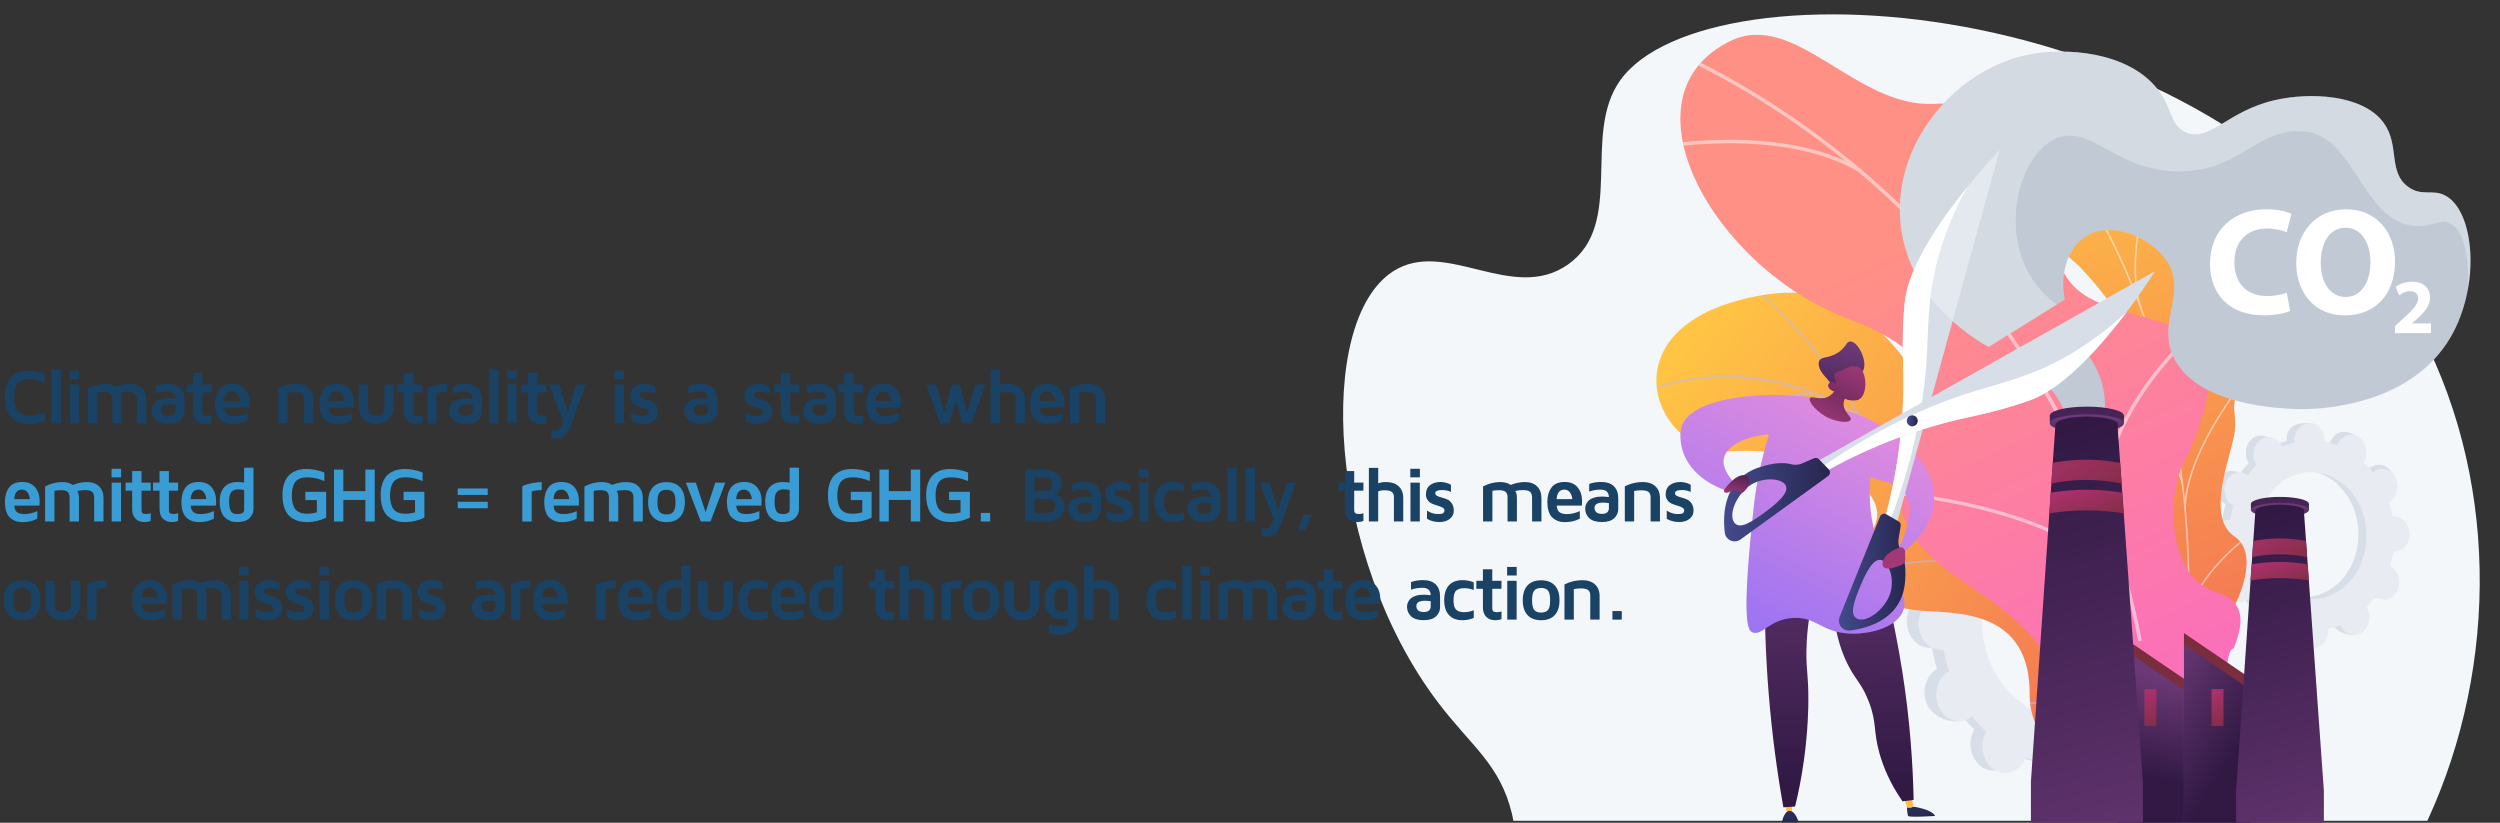 <?xml version="1.0" encoding="UTF-8"?><svg xmlns="http://www.w3.org/2000/svg" xmlns:xlink="http://www.w3.org/1999/xlink" viewBox="0 0 660 217.2"><rect x="0" y="0" width="660" height="217.2" fill="#333333" stroke="none"/><defs><style>.cls-1{fill:#e8ebf1;}.cls-2{fill:url(#linear-gradient-2);}.cls-3,.cls-4,.cls-5{fill:#fff;}.cls-6{fill:#399cd5;}.cls-7{fill:url(#linear-gradient-17);}.cls-8{fill:url(#linear-gradient-15);}.cls-9{fill:url(#linear-gradient-18);}.cls-10{fill:url(#linear-gradient-28);}.cls-11{fill:url(#linear-gradient-14);}.cls-12{fill:url(#linear-gradient-36);}.cls-13{fill:url(#linear-gradient-20);}.cls-14{fill:url(#linear-gradient-6);}.cls-15{clip-path:url(#clippath-2);}.cls-16{isolation:isolate;}.cls-4{mix-blend-mode:overlay;}.cls-4,.cls-17{opacity:.3;}.cls-18{fill:url(#linear-gradient-35);}.cls-19{fill:url(#linear-gradient-32);}.cls-20{fill:url(#linear-gradient-11);}.cls-21{fill:url(#linear-gradient-39);}.cls-22{clip-path:url(#clippath-1);}.cls-23{fill:url(#linear-gradient-10);}.cls-5,.cls-24{mix-blend-mode:soft-light;}.cls-24{opacity:.5;}.cls-25{fill:url(#linear-gradient-37);}.cls-26{fill:url(#linear-gradient-16);}.cls-27{fill:url(#linear-gradient-31);}.cls-28{fill:#194264;}.cls-29{fill:#d8dee8;}.cls-30{fill:url(#linear-gradient-21);}.cls-31{fill:#c1cad4;}.cls-32{fill:url(#linear-gradient-25);}.cls-33{fill:url(#linear-gradient-5);}.cls-34{clip-path:url(#clippath);}.cls-35{fill:none;}.cls-36{fill:#beb8f2;}.cls-37{fill:url(#linear-gradient-7);}.cls-17{fill:url(#linear-gradient-34);mix-blend-mode:multiply;}.cls-38{fill:url(#linear-gradient-24);}.cls-39{fill:#f4f7fa;}.cls-40{fill:url(#linear-gradient-9);}.cls-41{fill:url(#linear-gradient-22);}.cls-42{fill:url(#linear-gradient-3);}.cls-43{fill:url(#linear-gradient);}.cls-44{fill:url(#linear-gradient-27);}.cls-45{fill:url(#linear-gradient-33);}.cls-46{fill:url(#linear-gradient-38);}.cls-47{fill:url(#linear-gradient-29);}.cls-48{fill:url(#linear-gradient-30);}.cls-49{fill:url(#linear-gradient-23);}.cls-50{fill:url(#linear-gradient-19);}.cls-51{fill:url(#linear-gradient-4);}.cls-52{fill:url(#linear-gradient-8);}.cls-53{fill:#fcfdfe;}.cls-54{fill:url(#linear-gradient-12);}.cls-55{fill:url(#linear-gradient-13);}.cls-56{fill:url(#linear-gradient-26);}</style><clipPath id="clippath"><path class="cls-35" d="M568.57,189.05l-21.53,14.19s-11.33-8.37-11.2-19.65c.28-23-19.88-21.64-28.41-22.34-12.87-1.05-23.75-7.58-14.01-19.97,9.74-12.38-15.55-23.46-36.57-22.16-20.57,1.27-34.71-34.56,9.56-41.4,26.44-4.09,37.45,19.54,45.85,30.15,8.4,10.61,25.75,.51,29.09,18.03,2.85,14.97-.81,29.66,11.61,33.06,12.42,3.4,19.12,11.97,15.61,30.07Z"/></clipPath><linearGradient id="linear-gradient" x1="13051.96" y1="-2762.23" x2="13000.62" y2="-2616.31" gradientTransform="translate(12865 -4787.46) rotate(146.61) scale(1 -1)" gradientUnits="userSpaceOnUse"><stop offset="0" stop-color="#ffc444"/><stop offset="1" stop-color="#f36f56"/></linearGradient><linearGradient id="linear-gradient-2" x1="-560.09" y1="266.3" x2="-499.9" y2="424.45" gradientTransform="translate(1126.43 -207.08) rotate(3.89)" xlink:href="#linear-gradient"/><clipPath id="clippath-1"><path class="cls-35" d="M568.15,162.54l21.37-2.44s7.45-13.7,.39-18.44c-7.06-4.74-2.09-18.16-.34-25.59,4.76-20.17-19.25-21.18-15.36-47.53,1.03-7.01,5.54-20.07,0-26.42-6.31-7.23-12.54-1.63-16.42-7.51-6.06-9.19-17.45-13.6-25.78-5.9-8.22,7.6-2.26,25.43,16.77,41.47,12.23,12.95,11.95,16.35,9.63,24.44-1.62,5.67-9.78,19.95-2.24,26.96,7.54,7,13.02,14.25,8.8,20.36-6.41,9.3,3.18,20.6,3.18,20.6Z"/></clipPath><linearGradient id="linear-gradient-3" x1="509.82" y1="60.5" x2="568.72" y2="184.56" gradientTransform="matrix(1, 0, 0, 1, 0, 0)" gradientUnits="userSpaceOnUse"><stop offset="0" stop-color="#ff9085"/><stop offset="1" stop-color="#fb6fbb"/></linearGradient><clipPath id="clippath-2"><path class="cls-35" d="M543.3,175.87l44.75,.18c2.71-5.98,6.23-17.01-3.08-19.77-12.95-3.84-12.71-25.53-8.93-33.16,4.67-9.44,15.07-31.64-4.85-37.87-16.58-5.19-28.45-5.32-29.09-25.67-.65-20.35-12.06-33.17-31.61-32.18-20.57,1.04-36.74-24.99-53.79-16.54-29.7,14.72-4.3,59.83,31.02,73.22,35.32,13.39,14.55,25.3,13.16,41.93-1.9,22.7,30.73,18.22,39.08,27.24,6.55,7.07,5.05,16.71,3.34,22.61Z"/></clipPath><linearGradient id="linear-gradient-4" x1="7689.23" y1="200.72" x2="7713.79" y2="184.44" gradientTransform="translate(8278.05) rotate(-180) scale(1 -1)" gradientUnits="userSpaceOnUse"><stop offset="0" stop-color="#311944"/><stop offset="1" stop-color="#6b3976"/></linearGradient><linearGradient id="linear-gradient-5" x1="7694.01" y1="182.08" x2="7690.4" y2="194.27" gradientTransform="translate(-7107.18 373.61) scale(1 -1)" gradientUnits="userSpaceOnUse"><stop offset="0" stop-color="#ab316d"/><stop offset="1" stop-color="#792d3d"/></linearGradient><linearGradient id="linear-gradient-6" x1="7698.32" y1="201.64" x2="7693.08" y2="176.89" gradientTransform="translate(8278.05) rotate(-180) scale(1 -1)" xlink:href="#linear-gradient-5"/><linearGradient id="linear-gradient-7" x1="7712.93" y1="204.8" x2="7707.43" y2="178.8" xlink:href="#linear-gradient-4"/><linearGradient id="linear-gradient-8" x1="7711.75" y1="182.08" x2="7708.14" y2="194.27" gradientTransform="translate(-7142.65 373.61) scale(1 -1)" xlink:href="#linear-gradient-5"/><linearGradient id="linear-gradient-9" x1="7716.05" y1="201.64" x2="7710.82" y2="176.89" gradientTransform="translate(8278.05) rotate(-180) scale(1 -1)" xlink:href="#linear-gradient-5"/><linearGradient id="linear-gradient-10" x1="7676.33" y1="125.68" x2="7675.87" y2="144.11" xlink:href="#linear-gradient-4"/><linearGradient id="linear-gradient-11" x1="7676.24" y1="129.97" x2="7676" y2="139.63" gradientTransform="translate(-7074.24 267.66) scale(1 -1)" xlink:href="#linear-gradient-4"/><linearGradient id="linear-gradient-12" x1="7676.14" y1="138.46" x2="7676.14" y2="133.75" xlink:href="#linear-gradient-4"/><linearGradient id="linear-gradient-13" x1="7689.95" y1="138.12" x2="7660.1" y2="238.91" xlink:href="#linear-gradient-4"/><linearGradient id="linear-gradient-14" x1="7682.25" y1="136.41" x2="7669.55" y2="154.85" gradientTransform="translate(8278.05) rotate(-180) scale(1 -1)" xlink:href="#linear-gradient-5"/><linearGradient id="linear-gradient-15" x1="7677.49" y1="147.32" x2="7674.54" y2="157.29" gradientTransform="translate(8278.05) rotate(-180) scale(1 -1)" xlink:href="#linear-gradient-5"/><linearGradient id="linear-gradient-16" x1="7727.35" y1="100.34" x2="7726.76" y2="123.86" xlink:href="#linear-gradient-4"/><linearGradient id="linear-gradient-17" x1="7727.23" y1="105.82" x2="7726.92" y2="118.15" gradientTransform="translate(-7176.17 221.48) scale(1 -1)" xlink:href="#linear-gradient-4"/><linearGradient id="linear-gradient-18" x1="7727.11" y1="116.65" x2="7727.11" y2="110.64" xlink:href="#linear-gradient-4"/><linearGradient id="linear-gradient-19" x1="7744.74" y1="116.22" x2="7706.63" y2="244.89" xlink:href="#linear-gradient-4"/><linearGradient id="linear-gradient-20" x1="7734.91" y1="114.03" x2="7718.69" y2="137.58" gradientTransform="translate(8278.05) rotate(-180) scale(1 -1)" xlink:href="#linear-gradient-5"/><linearGradient id="linear-gradient-21" x1="7728.83" y1="127.97" x2="7725.06" y2="140.69" gradientTransform="translate(8278.05) rotate(-180) scale(1 -1)" xlink:href="#linear-gradient-5"/><linearGradient id="linear-gradient-22" x1="472.63" y1="216.4" x2="471.06" y2="194.16" gradientTransform="matrix(1, 0, 0, 1, 0, 0)" xlink:href="#linear-gradient"/><linearGradient id="linear-gradient-23" x1="506.46" y1="195.76" x2="507.24" y2="216.87" gradientTransform="matrix(1, 0, 0, 1, 0, 0)" gradientUnits="userSpaceOnUse"><stop offset="0" stop-color="#444b8c"/><stop offset="1" stop-color="#26264f"/></linearGradient><linearGradient id="linear-gradient-24" x1="503.92" y1="214.2" x2="502.36" y2="191.96" gradientTransform="matrix(1, 0, 0, 1, 0, 0)" xlink:href="#linear-gradient"/><linearGradient id="linear-gradient-25" x1="471.87" y1="197.04" x2="472.65" y2="218.15" xlink:href="#linear-gradient-23"/><linearGradient id="linear-gradient-26" x1="473.2" y1="208.08" x2="472.03" y2="125.59" gradientTransform="matrix(1, 0, 0, 1, 0, 0)" xlink:href="#linear-gradient-4"/><linearGradient id="linear-gradient-27" x1="494.92" y1="207.77" x2="493.75" y2="125.28" gradientTransform="matrix(1, 0, 0, 1, 0, 0)" xlink:href="#linear-gradient-4"/><linearGradient id="linear-gradient-28" x1="498.6" y1="109.18" x2="465.76" y2="175.63" gradientTransform="matrix(1, 0, 0, 1, 0, 0)" gradientUnits="userSpaceOnUse"><stop offset="0" stop-color="#e38ddd"/><stop offset="1" stop-color="#9571f6"/></linearGradient><linearGradient id="linear-gradient-29" x1="502.76" y1="110.71" x2="469.43" y2="178.16" xlink:href="#linear-gradient-28"/><linearGradient id="linear-gradient-30" x1="469.25" y1="93.23" x2="435.27" y2="161.99" xlink:href="#linear-gradient-28"/><linearGradient id="linear-gradient-31" x1="493.24" y1="89.27" x2="480.73" y2="112.55" gradientTransform="matrix(1, 0, 0, 1, 0, 0)" gradientUnits="userSpaceOnUse"><stop offset="0" stop-color="#311944"/><stop offset="1" stop-color="#a03976"/></linearGradient><linearGradient id="linear-gradient-32" x1="5949.82" y1="-398.72" x2="5941.04" y2="-421.03" gradientTransform="translate(6441.29 -79.58) rotate(174.3) scale(1 -1)" xlink:href="#linear-gradient-4"/><linearGradient id="linear-gradient-33" x1="478.06" y1="119.91" x2="490.92" y2="96.1" xlink:href="#linear-gradient-31"/><linearGradient id="linear-gradient-34" x1="499.11" y1="109.43" x2="466.27" y2="175.89" xlink:href="#linear-gradient-28"/><linearGradient id="linear-gradient-35" x1="485.46" y1="151.05" x2="503.02" y2="151.05" xlink:href="#linear-gradient-23"/><linearGradient id="linear-gradient-36" x1="455.17" y1="131.9" x2="483.12" y2="131.9" xlink:href="#linear-gradient-23"/><linearGradient id="linear-gradient-37" x1="503.4" y1="111.1" x2="506.29" y2="111.1" xlink:href="#linear-gradient-23"/><linearGradient id="linear-gradient-38" x1="459.74" y1="122.82" x2="457.83" y2="131.16" xlink:href="#linear-gradient-31"/><linearGradient id="linear-gradient-39" x1="503.53" y1="132.85" x2="501.62" y2="141.19" xlink:href="#linear-gradient-31"/></defs><g class="cls-16"><g id="Layer_1"><path class="cls-39" d="M399.15,214.82c.15,.63,.27,1.25,.39,1.87h241.28c19-41.04,19.02-91.94-3.67-132.43C588.17-3.14,450.74-11,427.75,21.19c-10.25,14.34,1.34,37.89-13.75,48.6-14.69,10.42-32.42-7.1-46.25,1.86-20.52,13.29-17.45,75.14,11.94,113.86,8.84,11.64,16.28,16.22,19.46,29.31Z"/><g><g><path class="cls-29" d="M568.03,188.08c2.96,1.89,6.68,.69,8.31-2.69,1.63-3.38,.55-7.66-2.42-9.55-.15-.1-.31-.18-.47-.26,.55-1.9,.97-3.83,1.24-5.77,.17,.01,.34,.02,.51,.02,3.38-.06,6.07-3.25,6-7.13-.07-3.88-2.88-6.97-6.26-6.9-.18,0-.35,.02-.52,.04-.35-1.94-.84-3.85-1.45-5.71,.16-.09,.31-.18,.46-.28,2.89-2,3.82-6.32,2.07-9.63-1.75-3.31-5.51-4.37-8.4-2.37-.15,.1-.29,.22-.42,.33-1.14-1.46-2.39-2.84-3.74-4.1,.09-.16,.19-.33,.27-.51,1.62-3.39,3.74-7.07,.77-8.88-6.87-4.17-9.81-1.23-11.43,2.16-.08,.18-.16,.35-.23,.53-1.65-.62-3.32-1.09-4.99-1.41,.01-.19,.02-.39,.02-.59-.07-3.85,.97-5.86-2.39-6.17-7.3-.67-9.76,2.65-9.69,6.49,0,.2,.02,.4,.04,.59-1.67,.41-3.31,.96-4.9,1.66-.08-.18-.15-.35-.24-.52-1.72-3.28-5.41-4.32-8.25-2.32-2.83,1.99-3.74,6.26-2.02,9.54,.09,.17,.18,.33,.28,.48-1.25,1.3-2.43,2.72-3.51,4.25-.14-.11-.28-.21-.43-.31-2.89-1.84-6.52-.62-8.11,2.73-1.59,3.35-.53,7.56,2.35,9.41,.15,.1,.3,.18,.46,.26-.54,1.88-.94,3.78-1.21,5.7-.17-.01-.33-.02-.5-.02-3.29,.07-5.9,3.22-5.83,7.04,.07,3.82,2.79,6.87,6.08,6.81,.17,0,.34-.02,.51-.04,.34,1.92,.82,3.81,1.41,5.65-.15,.09-.3,.18-.45,.28-2.82,1.96-3.72,6.21-2.01,9.49,1.71,3.29,7.37,5.23,10.19,3.28,.14-.1-1.71-1.07-1.57-1.18,1.12,1.46,2.34,2.83,3.67,4.11-.09,.16-.18,.33-.27,.5-1.59,3.34-.54,7.57,2.37,9.46,2.91,1.89,6.56,.71,8.16-2.64,.08-.17,.15-.35,.22-.53,1.63,.65,3.29,1.14,4.96,1.47-.01,.19-.02,.39-.02,.58,.07,3.85,2.83,6.94,6.16,6.9,3.34-.03,6-3.19,5.93-7.04,0-.2-.02-.4-.04-.6,1.68-.38,3.33-.91,4.94-1.59,.08,.18,.16,.36,.25,.53,1.74,3.32,5.48,4.43,8.35,2.46,2.88-1.97,3.8-6.26,2.06-9.59-.09-.17-.19-.33-.29-.49,1.28-1.29,2.47-2.71,3.58-4.25,.14,.11,.29,.22,.44,.32Zm-36.58-2.55c-10.55-6.8-14.39-22.14-8.61-34.32,5.8-12.2,19.11-16.67,29.75-9.93,10.69,6.77,14.6,22.24,8.71,34.5-5.88,12.24-19.26,16.58-29.86,9.74Z"/><path class="cls-29" d="M575.22,169.83c3.38-.06,6.07-3.25,6-7.13-.07-3.88-2.88-6.97-6.26-6.9-.18,0-.35,.02-.52,.04-.35-1.94-.84-3.85-1.45-5.71,.16-.09,.31-.18,.46-.28,2.89-2,6.48-7.1,4.43-10.23-3.88-5.92-7.88-3.78-10.77-1.77-.15,.1-.29,.22-.42,.33-1.14-1.46-2.39-2.84-3.74-4.1,.09-.16,.19-.33,.27-.51,.88-1.85,.96-3.94,.38-5.78-2.78,5.17-5.52,10.37-8.21,15.59,8.53,7.51,11.26,21.28,5.91,32.4-4.52,9.41-13.48,14.14-22.19,12.72-.39,1.08-.77,2.16-1.18,3.23-1.13,2.89-2.41,5.7-3.69,8.51,.81,.24,1.61,.44,2.43,.6-.01,.19-.02,.39-.02,.58,.07,3.85,2.18,7.29,8.23,7.47,3.35,.1,3.93-3.76,3.86-7.61,0-.2-.02-.4-.04-.6,1.68-.38,3.33-.91,4.94-1.59,.08,.18,.16,.36,.25,.53,1.74,3.32,7.78,5.2,10.66,3.23,2.88-1.97,1.5-7.03-.25-10.36-.09-.17-.19-.33-.29-.49,1.28-1.29,2.47-2.71,3.58-4.25,.14,.11,.29,.22,.44,.32,2.96,1.89,6.68,.69,8.31-2.69,1.63-3.38,.55-7.66-2.42-9.55-.15-.1-.31-.18-.47-.26,.55-1.9,.97-3.83,1.24-5.77,.17,.01,.34,.02,.51,.02Z"/><path class="cls-1" d="M571.21,188.74c2.96,1.9,6.69,.69,8.32-2.69,1.63-3.38,.55-7.66-2.42-9.55-.15-.1-.31-.18-.47-.26,.55-1.9,.97-3.83,1.25-5.77,.17,.01,.34,.02,.51,.02,3.39-.06,6.08-3.26,6.01-7.14-.07-3.88-2.88-6.97-6.27-6.9-.18,0-.35,.02-.52,.04-.35-1.95-.84-3.86-1.45-5.72,.16-.09,.31-.18,.46-.28,2.9-2,3.82-6.32,2.07-9.64-1.75-3.32-5.52-4.37-8.41-2.37-.15,.1-.29,.22-.42,.33-1.14-1.47-2.39-2.84-3.74-4.11,.09-.16,.19-.33,.27-.51,1.62-3.39,.55-7.65-2.41-9.51-2.95-1.85-6.65-.61-8.27,2.78-.08,.18-.16,.35-.23,.53-1.65-.62-3.32-1.09-5-1.41,.01-.19,.02-.39,.01-.59-.07-3.85-2.84-6.9-6.18-6.81-3.34,.09-5.98,3.29-5.92,7.13,0,.2,.02,.4,.04,.59-1.67,.41-3.31,.96-4.91,1.66-.08-.18-.15-.35-.24-.52-1.72-3.28-5.42-4.32-8.26-2.33-2.83,1.99-3.74,6.26-2.02,9.54,.09,.17,.18,.33,.28,.48-1.25,1.3-2.43,2.72-3.51,4.25-.14-.11-.28-.21-.43-.31-2.9-1.85-6.53-.62-8.12,2.73-1.59,3.35-.53,7.56,2.36,9.41,.15,.1,.3,.18,.46,.26-.54,1.88-.94,3.78-1.21,5.7-.17-.01-.33-.02-.5-.02-3.3,.07-5.91,3.22-5.84,7.04,.07,3.82,2.79,6.87,6.09,6.81,.17,0,.34-.02,.51-.04,.34,1.92,.82,3.81,1.41,5.65-.15,.09-.3,.18-.45,.28-2.82,1.96-3.72,6.21-2.02,9.5,1.71,3.29,5.39,4.38,8.22,2.42,.15-.1,.28-.21,.42-.32,1.12,1.46,2.35,2.84,3.67,4.11-.09,.16-.18,.33-.27,.5-1.6,3.34-.54,7.58,2.37,9.46,2.91,1.89,6.57,.71,8.17-2.64,.08-.17,.15-.35,.22-.53,1.64,.65,3.3,1.14,4.97,1.48-.01,.19-.02,.39-.02,.58,.07,3.85,2.83,6.94,6.17,6.91,3.35-.03,6-3.19,5.93-7.05,0-.2-.02-.4-.04-.6,1.68-.38,3.33-.91,4.94-1.59,.08,.18,.16,.36,.25,.53,1.74,3.33,5.48,4.43,8.37,2.46,2.88-1.97,3.81-6.27,2.06-9.6-.09-.17-.19-.33-.29-.49,1.28-1.29,2.47-2.72,3.58-4.26,.14,.11,.29,.22,.44,.32Zm-36.63-2.55c-10.57-6.81-14.41-22.16-8.62-34.34,5.81-12.21,19.13-16.68,29.79-9.93,10.7,6.77,14.62,22.25,8.72,34.53-5.89,12.24-19.28,16.58-29.89,9.75Z"/></g><g><path class="cls-29" d="M625.32,157.27c1.96,1.25,4.42,.46,5.5-1.78,1.08-2.24,.36-5.07-1.6-6.32-.1-.06-.21-.12-.31-.17,.36-1.26,.64-2.53,.82-3.81,.11,0,.23,.02,.34,.01,2.24-.04,4.02-2.15,3.97-4.72-.05-2.57-1.9-4.61-4.14-4.56-.12,0-.23,.01-.35,.03-.23-1.29-.55-2.55-.96-3.78,.1-.06,.21-.12,.31-.19,1.91-1.32,2.53-4.18,1.37-6.37-1.16-2.19-3.65-2.89-5.56-1.56-.1,.07-.19,.14-.28,.22-.75-.97-1.58-1.88-2.47-2.71,.06-.11,.12-.22,.18-.33,1.07-2.24,2.48-4.68,.51-5.87-4.54-2.76-6.49-.81-7.56,1.43-.06,.12-.1,.23-.15,.35-1.09-.41-2.19-.72-3.3-.93,0-.13,.01-.26,0-.39-.05-2.55,.64-3.88-1.58-4.08-4.83-.44-6.46,1.75-6.41,4.29,0,.13,.01,.26,.02,.39-1.1,.27-2.19,.63-3.24,1.1-.05-.12-.1-.23-.16-.35-1.14-2.17-3.58-2.86-5.46-1.54-1.87,1.32-2.47,4.14-1.34,6.31,.06,.11,.12,.22,.19,.32-.83,.86-1.6,1.8-2.32,2.81-.09-.07-.19-.14-.29-.2-1.91-1.22-4.32-.41-5.36,1.81-1.05,2.21-.35,5,1.56,6.22,.1,.06,.2,.12,.3,.17-.35,1.24-.62,2.5-.8,3.77-.11,0-.22-.01-.33-.01-2.18,.05-3.9,2.13-3.86,4.66,.05,2.53,1.85,4.54,4.02,4.5,.11,0,.23-.01,.34-.03,.23,1.27,.54,2.52,.93,3.73-.1,.06-.2,.12-.3,.18-1.86,1.3-2.46,4.11-1.33,6.28,1.13,2.18,4.87,3.46,6.74,2.17,.1-.07-1.13-.71-1.04-.78,.74,.97,1.55,1.88,2.43,2.72-.06,.11-.12,.22-.18,.33-1.05,2.21-.35,5.01,1.56,6.25,1.92,1.25,4.34,.47,5.4-1.75,.05-.11,.1-.23,.15-.35,1.08,.43,2.18,.75,3.28,.98,0,.13-.01,.26,0,.39,.05,2.54,1.87,4.59,4.08,4.56,2.21-.02,3.97-2.11,3.92-4.66,0-.13-.01-.26-.02-.39,1.11-.25,2.2-.6,3.27-1.05,.05,.12,.1,.24,.16,.35,1.15,2.2,3.62,2.93,5.53,1.63,1.91-1.3,2.51-4.14,1.36-6.34-.06-.11-.12-.22-.19-.32,.84-.86,1.63-1.8,2.37-2.81,.09,.07,.19,.14,.29,.21Zm-24.2-1.68c-6.98-4.5-9.52-14.65-5.69-22.7,3.84-8.07,12.64-11.03,19.68-6.57,7.07,4.48,9.66,14.71,5.76,22.82-3.89,8.09-12.74,10.96-19.75,6.44Z"/><path class="cls-29" d="M630.07,145.2c2.24-.04,4.02-2.15,3.97-4.72-.05-2.57-1.9-4.61-4.14-4.56-.12,0-.23,.01-.35,.03-.23-1.29-.55-2.55-.96-3.78,.1-.06,.21-.12,.31-.19,1.91-1.32,4.28-4.7,2.93-6.76-2.56-3.92-5.21-2.5-7.12-1.17-.1,.07-.19,.14-.28,.22-.75-.97-1.58-1.88-2.47-2.71,.06-.11,.12-.22,.18-.33,.58-1.22,.64-2.61,.25-3.82-1.84,3.42-3.65,6.86-5.43,10.31,5.64,4.97,7.45,14.08,3.91,21.43-2.99,6.22-8.91,9.35-14.68,8.42-.26,.71-.51,1.43-.78,2.13-.75,1.91-1.59,3.77-2.44,5.63,.53,.16,1.07,.29,1.6,.4,0,.13-.01,.26,0,.39,.05,2.54,1.44,4.82,5.44,4.94,2.22,.07,2.6-2.49,2.55-5.04,0-.13-.01-.26-.02-.39,1.11-.25,2.2-.6,3.27-1.05,.05,.12,.1,.24,.16,.35,1.15,2.2,5.14,3.44,7.05,2.14,1.91-1.3,.99-4.65-.16-6.85-.06-.11-.12-.22-.19-.32,.84-.86,1.63-1.8,2.37-2.81,.09,.07,.19,.14,.29,.21,1.96,1.25,4.42,.46,5.5-1.78,1.08-2.24,.36-5.07-1.6-6.32-.1-.06-.21-.12-.31-.17,.36-1.26,.64-2.53,.82-3.81,.11,0,.23,.02,.34,.01Z"/><path class="cls-1" d="M627.42,157.71c1.96,1.25,4.42,.46,5.5-1.78,1.08-2.24,.36-5.07-1.6-6.32-.1-.06-.21-.12-.31-.17,.36-1.26,.64-2.53,.82-3.82,.11,0,.23,.02,.34,.01,2.24-.04,4.02-2.15,3.98-4.72-.05-2.57-1.9-4.61-4.15-4.57-.12,0-.23,.01-.35,.03-.23-1.29-.55-2.55-.96-3.78,.1-.06,.21-.12,.31-.19,1.92-1.32,2.53-4.18,1.37-6.37-1.16-2.19-3.65-2.89-5.56-1.57-.1,.07-.19,.14-.28,.22-.75-.97-1.58-1.88-2.48-2.72,.06-.11,.12-.22,.18-.33,1.07-2.24,.36-5.06-1.59-6.29-1.95-1.23-4.4-.4-5.47,1.84-.06,.12-.1,.23-.15,.35-1.09-.41-2.2-.72-3.31-.93,0-.13,.01-.26,0-.39-.05-2.55-1.88-4.57-4.09-4.5-2.21,.06-3.96,2.17-3.91,4.72,0,.13,.01,.26,.02,.39-1.11,.27-2.19,.63-3.25,1.1-.05-.12-.1-.23-.16-.35-1.14-2.17-3.59-2.86-5.46-1.54-1.87,1.32-2.47,4.14-1.34,6.31,.06,.11,.12,.22,.19,.32-.83,.86-1.61,1.8-2.32,2.81-.09-.07-.19-.14-.29-.2-1.92-1.22-4.32-.41-5.37,1.81-1.05,2.22-.35,5,1.56,6.23,.1,.06,.2,.12,.3,.17-.36,1.24-.62,2.5-.8,3.77-.11,0-.22-.01-.33-.01-2.18,.04-3.91,2.13-3.86,4.66,.05,2.53,1.85,4.55,4.03,4.51,.11,0,.23-.01,.34-.03,.23,1.27,.54,2.52,.93,3.74-.1,.06-.2,.12-.3,.18-1.87,1.3-2.46,4.11-1.33,6.28,1.13,2.18,3.56,2.89,5.43,1.6,.1-.07,.19-.14,.28-.21,.74,.97,1.55,1.88,2.43,2.72-.06,.11-.12,.22-.18,.33-1.06,2.21-.35,5.01,1.57,6.26,1.92,1.25,4.34,.47,5.4-1.75,.05-.11,.1-.23,.15-.35,1.08,.43,2.18,.75,3.29,.98,0,.13-.01,.26,0,.39,.05,2.54,1.87,4.59,4.08,4.57,2.21-.02,3.97-2.11,3.92-4.66,0-.13-.01-.26-.02-.39,1.11-.25,2.21-.6,3.27-1.05,.05,.12,.1,.24,.16,.35,1.15,2.2,3.63,2.93,5.53,1.63,1.91-1.3,2.52-4.14,1.36-6.35-.06-.11-.12-.22-.19-.32,.85-.86,1.64-1.8,2.37-2.82,.09,.07,.19,.14,.29,.21Zm-24.23-1.69c-6.99-4.5-9.53-14.66-5.7-22.71,3.84-8.07,12.66-11.03,19.7-6.57,7.08,4.48,9.67,14.72,5.77,22.84-3.89,8.1-12.75,10.97-19.77,6.45Z"/></g><g><g class="cls-34"><path class="cls-43" d="M568.57,189.05l-21.53,14.19s-11.33-8.37-11.2-19.65c.28-23-19.88-21.64-28.41-22.34-12.87-1.05-22.26-7.16-15.73-19.46,7.4-13.91-13.83-23.97-34.85-22.66-20.57,1.27-34.71-34.56,9.56-41.4,26.44-4.09,37.45,19.54,45.85,30.15,8.4,10.61,25.75,.51,29.09,18.03,2.85,14.97-.81,29.66,11.61,33.06,12.42,3.4,19.12,11.97,15.61,30.07Z"/><g class="cls-24"><path class="cls-36" d="M560.56,197.19l-.5,.21c-.13-.31-13.44-31.34-35.9-58.12-20.7-24.67-53.63-50.69-92.98-34.5l-.21-.5c17.52-7.21,35.24-6.79,52.68,1.23,13.93,6.41,27.7,17.66,40.94,33.44,22.51,26.84,35.85,57.94,35.98,58.25Z"/><path class="cls-36" d="M490.79,109.17l-.49,.24c-8.03-16.25-27.8-33.8-28-33.98l.36-.41c.2,.18,20.06,17.8,28.13,34.14Z"/><path class="cls-36" d="M479.03,104.15c-21.59,.55-32.87,14.55-32.98,14.69l-.43-.34c.11-.14,11.54-14.34,33.39-14.9v.54Z"/><path class="cls-36" d="M537.89,157.59c-19.21-18.08-51.82-4.12-52.13-3.96l-.29-.46c.29-.19,33.41-14.21,52.79,4.03l-.37,.4Z"/><path class="cls-36" d="M532.05,148.42l-.51,.2c-6.21-15.65,2.48-34.95,2.57-35.15l.49,.23c-.09,.19-8.68,19.29-2.55,34.72Z"/><path class="cls-36" d="M557.86,192.57c-6.15-7.91-22.42-6.66-22.58-6.65l-.04-.54c.68-.06,16.72-1.28,23.05,6.86l-.43,.33Z"/><path class="cls-36" d="M554.81,185.18l-.5,.22c-3.19-7.26,1.88-21.02,3.55-25.54,.24-.64,.44-1.19,.46-1.3l.54,.08c-.02,.15-.16,.52-.48,1.41-1.65,4.47-6.66,18.08-3.56,25.13Z"/></g></g><g><path class="cls-2" d="M564.98,141.93c-3.69,5.35-1.83,11.36,.2,15.5,.62,.08,.96,.28,1.56,.5,5.46,1.96,8.21,1.63,13.89,2.7,1.22,.23,5.02-.18,6.57-.45l2.87-.55s6.91-13.25-.15-17.99c-7.06-4.74-2.09-18.16-.34-25.59,1.08-4.56,.11-7,.24-8.74,1.34-18.43,7.57-23.11,4.33-29.37-3.58-6.91-12.2-3.18-16.49-10.49-4.85-8.26,2.89-18.56-3.45-25.35-1.09-1.16-2.23-2.33-4.17-3.19-4.79-2.12-9.23,.25-12.24-4.32-6.06-9.19-17.45-13.6-25.78-5.9-8.22,7.6-2.26,25.43,16.77,41.47,12.23,12.95,11.95,16.35,9.63,24.44-1.62,5.67-9.78,19.95-2.24,26.96,7.54,7.01,13.02,14.25,8.8,20.36Z"/><g class="cls-22"><g class="cls-24"><path class="cls-53" d="M577.61,160.49h.43c.03-2.35,.03-4.73,0-7.06-.22-17.24-2.17-33.83-5.79-49.3-3.07-13.11-7.38-25.6-12.82-37.13-4.37-9.27-9.49-17.98-15.22-25.87-4.02-5.55-8.3-10.64-12.72-15.14-.77-.78-1.6-1.54-2.41-2.28-1.08-.98-2.19-1.99-3.15-3.07l-.33,.25c.98,1.09,2.1,2.11,3.18,3.1,.8,.73,1.63,1.49,2.4,2.27,4.4,4.48,8.67,9.56,12.68,15.09,5.71,7.87,10.82,16.55,15.18,25.81,5.43,11.51,9.73,23.98,12.8,37.06,3.62,15.45,5.56,32.01,5.78,49.22,.03,2.33,.03,4.7,0,7.05Z"/><path class="cls-53" d="M565.03,81.45l.41-.12c-5.44-16.16,5.51-43.47,5.62-43.75l-.4-.14c-.11,.28-11.11,27.72-5.63,44Z"/><path class="cls-53" d="M575.96,127.9l.42-.08c-2.31-11.39-23.09-22.47-23.3-22.58l-.21,.34c.21,.11,20.82,11.1,23.1,22.31Z"/><path class="cls-53" d="M576.66,134.48h.43c-.06-7.58,4.23-17.97,12.07-29.27q.39-.57,.39-.64h-.21l-.2-.07s-.17,.26-.34,.5c-7.89,11.36-12.2,21.83-12.14,29.48Z"/><path class="cls-53" d="M577.6,156.19l.41-.12c-2.64-7.96-15.04-12.47-15.17-12.51l-.16,.37c.12,.04,12.34,4.49,14.92,12.26Z"/><path class="cls-53" d="M578.24,160.6c2.56-6.31,7.15-12.17,14.05-17.9l-.28-.29c-6.95,5.77-11.58,11.68-14.16,18.06l.4,.14Z"/><path class="cls-53" d="M547.15,46.05l.4-.14c-3.57-8.82-5.1-18.87-5.6-22.17-.12-.8-.17-1.08-.2-1.18l-.41,.13c.02,.07,.09,.53,.18,1.11,.51,3.31,2.04,13.39,5.63,22.26Z"/><path class="cls-53" d="M555.24,59.59l.34-.24c-5.83-6.97-24.8-9.06-25.61-9.14l-.05,.39c.2,.02,19.6,2.15,25.32,9Z"/></g></g></g><g><path class="cls-42" d="M553.67,215.33c1.92-.22-.22-10.14,5.5-22.75,1.43-3.15,21.37,19.59,28.04-3.38,.77-2.65-.27-17.95,2.49-18.01,2.45-6.17,3.61-12.43-4.73-14.9-12.95-3.84-12.71-25.53-8.93-33.16,4.67-9.44,15.07-31.64-4.85-37.87-16.58-5.19-28.45-5.32-29.09-25.67-.65-20.35-12.06-33.17-31.61-32.18-20.57,1.04-36.74-24.99-53.79-16.54-29.7,14.72-4.3,59.83,31.02,73.22,35.32,13.39,14.55,25.3,13.16,41.93-.04,1.55,.01,3.96,.62,6.79,3.72,17.42,21.82,20.63,34.63,35.01,17.46,19.61,14.3,47.89,17.54,47.52Z"/><g class="cls-15"><g class="cls-24"><path class="cls-53" d="M564.49,169.31l.95-.17c-12.55-65.79-58.9-125.11-120.98-154.82l-.45,.82c61.81,29.58,107.98,88.66,120.47,154.17Z"/><path class="cls-53" d="M554.39,134.03h.97c.58-26.32,24.89-46.65,25.13-46.85l-.63-.69c-.25,.2-24.88,20.79-25.47,47.54Z"/><path class="cls-53" d="M561.83,157.27l.86-.43c-12.89-23.6-64.14-27.35-64.66-27.38l-.08,.91c.51,.03,51.23,3.74,63.88,26.9Z"/><path class="cls-53" d="M521.21,76.71l.9-.36c-8.49-19.5,5.59-49.28,5.73-49.58l-.88-.37c-.15,.3-14.39,30.45-5.75,50.31Z"/><path class="cls-53" d="M490.97,45.54l.53-.78c-21.47-12.81-55.32-6.11-55.66-6.04l.19,.9c.34-.07,33.8-6.69,54.94,5.92Z"/></g></g></g></g><path class="cls-31" d="M545.1,79.07c-6.69,4.17-13.38,8.34-20.07,12.51-1.93-1.01-20.71-11.25-23.2-31.8-2.57-21.21,13.76-40.75,32.58-45.09,11.18-2.58,27.69-.82,35.19,8.86,3.95,5.1,3.3,9.68,7.56,11.47,6.17,2.59,10.75-5.65,23.31-8.57,9.12-2.12,23.26-1.64,28.81,5.96,4.35,5.95,1.04,13.01,6.52,16.94,3.66,2.63,6.47,.42,9.9,2.35,7.63,4.27,9.17,23.74,1.3,37.27-10.57,18.16-34.19,18.9-38.05,19.03-1.34,.04-28.52,.6-35.19-13.81-4.35-9.4,3.79-17.04-1.78-25.34-4.2-6.25-14.84-10.88-21.68-6.19-4.51,3.09-6.49,9.63-5.21,16.42Z"/><path class="cls-31" d="M552.92,117.13c1.14-2.03,2.52-5.21,2.74-9.24,.59-10.57-7.33-17.74-8.57-18.83-4.84,2.49-9.67,4.98-14.51,7.48,1.54,.59,8.57,3.46,11.96,11.1,2.02,4.55,1.83,8.72,1.59,10.79,2.26-.43,4.52-.87,6.78-1.3Z"/><g><g><polygon class="cls-51" points="576.57 217.28 594.3 217.28 594.3 179.98 576.57 167.91 576.57 217.28"/><rect class="cls-33" x="583.86" y="181.93" width="3.15" height="9.75" transform="translate(1170.86 373.61) rotate(180)"/><polygon class="cls-14" points="576.57 167.13 594.3 179.2 594.3 182.23 576.57 170.16 576.57 167.13"/></g><g><polygon class="cls-37" points="558.83 217.28 576.57 217.28 576.57 179.98 558.83 167.91 558.83 217.28"/><rect class="cls-52" x="566.12" y="181.93" width="3.15" height="9.75" transform="translate(1135.4 373.61) rotate(180)"/><polygon class="cls-40" points="558.83 167.13 576.57 179.2 576.57 182.23 558.83 170.16 558.83 167.13"/></g></g><g><g><path class="cls-23" d="M594.24,133.04c0,1.03,3.43,1.86,7.66,1.86s7.66-.83,7.66-1.86-3.43-1.86-7.66-1.86-7.66,.83-7.66,1.86Z"/><rect class="cls-20" x="594.25" y="133.04" width="15.32" height="1.58" transform="translate(1203.81 267.66) rotate(180)"/><path class="cls-54" d="M594.24,134.62c0,1.03,3.43,1.86,7.66,1.86s7.66-.83,7.66-1.86-3.43-1.86-7.66-1.86-7.66,.83-7.66,1.86Z"/></g><path class="cls-55" d="M595.4,134.79h.1c.02-.86,2.88-1.55,6.41-1.55s6.41,.7,6.41,1.56c0,.08-.03,.17-.08,.25l5.26,73.7v8.54h-23.16v-8.54l5.08-73.95Z"/><path class="cls-11" d="M594.56,147.07l.29-4.26c4.65-.88,9.29-.88,13.93,0l.3,4.26c-4.84-.98-9.69-.98-14.53,0Z"/><path class="cls-8" d="M594.13,153.23l.29-4.26c4.93-.83,9.86-.83,14.8,0l.3,4.26c-5.13-.82-10.27-.82-15.39,0Z"/></g><g><g><ellipse class="cls-26" cx="550.93" cy="109.73" rx="9.78" ry="2.38"/><rect class="cls-7" x="541.16" y="109.73" width="19.56" height="2.02" transform="translate(1101.87 221.48) rotate(180)"/><ellipse class="cls-9" cx="550.93" cy="111.75" rx="9.78" ry="2.38"/></g><path class="cls-50" d="M542.63,111.96h.13c.02-1.09,3.67-1.98,8.18-1.98s8.18,.89,8.18,1.99c0,.11-.04,.21-.1,.32l6.71,94.09v10.91h-29.57v-10.91l6.48-94.41Z"/><path class="cls-13" d="M541.55,127.64l.37-5.44c5.93-1.12,11.86-1.13,17.79,0l.39,5.44c-6.18-1.25-12.37-1.25-18.55,0Z"/><path class="cls-30" d="M541.01,135.52l.37-5.44c6.3-1.06,12.59-1.06,18.89,0l.39,5.44c-6.56-1.05-13.11-1.05-19.65,0Z"/></g><g><path class="cls-3" d="M604.62,82.07c-1.13,.56-3.67,1.17-6.97,1.17-9.38,0-14.21-5.84-14.21-13.57,0-9.26,6.6-14.42,14.82-14.42,3.18,0,5.6,.65,6.68,1.21l-1.25,4.87c-1.25-.52-2.98-1.01-5.15-1.01-4.87,0-8.66,2.94-8.66,8.98,0,5.43,3.22,8.86,8.7,8.86,1.85,0,3.91-.4,5.11-.89l.93,4.79Z"/><path class="cls-3" d="M632.29,68.98c0,8.9-5.39,14.29-13.33,14.29s-12.76-6.08-12.76-13.81c0-8.13,5.19-14.22,13.21-14.22s12.88,6.24,12.88,13.73Zm-19.61,.36c0,5.31,2.5,9.06,6.6,9.06s6.52-3.94,6.52-9.22c0-4.87-2.34-9.06-6.56-9.06s-6.56,3.95-6.56,9.22Z"/><path class="cls-3" d="M632.29,87.94v-1.89l1.73-1.56c2.92-2.61,4.34-4.11,4.38-5.67,0-1.09-.66-1.95-2.2-1.95-1.15,0-2.16,.58-2.86,1.11l-.88-2.24c1.01-.76,2.57-1.38,4.38-1.38,3.02,0,4.69,1.77,4.69,4.19,0,2.24-1.62,4.03-3.56,5.76l-1.23,1.03v.04h5.04v2.57h-9.48Z"/></g><g><path class="cls-41" d="M471.28,212.29c.17,.1,.49,2.75,.49,2.75h1.18l.39-3.63-2.06,.88Z"/><path class="cls-49" d="M505.08,212.95s4.92,.66,5.79,2.46c0,0-6.86,.46-7.12,0-.26-.46-.31-2.28-.31-2.28l1.65-.17Z"/><path class="cls-38" d="M502.37,209.76l1.06,3.37s.93,.45,1.65-.17l-.49-3.92-2.23,.73Z"/><path class="cls-32" d="M470.41,217.09h4.41s-.69-2.83-2.25-3.01c-1.57-.17-2.15,3.01-2.15,3.01Z"/><path class="cls-56" d="M465.95,151.88c-.17,9.51,.07,19.96,.98,31.19,.88,10.89,2.26,20.94,3.88,30.06,1.03-.07,2.06-.13,3.09-.2,.81-3.29,1.67-7.4,2.33-12.17,1.11-7.96,1.18-14.11,1.18-16.04,.02-6.79-.6-7.67-.51-12.94,.11-6.21,1.08-11.53,2.16-15.73-4.37-1.39-8.75-2.78-13.12-4.17Z"/><path class="cls-44" d="M484.02,160.39c.31,6.01,1.75,10.55,3.21,13.81,2.37,5.28,4.15,5.81,6.17,11.12,2.13,5.6,1.08,7.48,2.78,13.55,.88,3.12,2.55,7.6,6.08,12.68,.98-.13,1.96-.26,2.94-.39-.21-10.07-1.04-21.35-2.94-33.58-1.25-8.05-2.81-15.54-4.52-22.41-4.58,1.74-9.15,3.48-13.73,5.21Z"/><path class="cls-10" d="M465.63,119.67c-1.8,6.86-2.41,12.19-2.5,12.96-3.56,32-1.61,33.8-.52,34.27,2.59,1.14,4.43-3.45,10.82-3.78,5.86-.3,7.33,3.41,13.81,4.06,5.29,.53,12.81-1.09,14.99-5.5,2.26-4.55-3.07-8.25-6.53-18.63-5.28-15.87,1.92-22.99-4.47-30.86-5.04-6.21-15.17-8.73-20.15-5.37-2.48,1.68-3.51,5.42-5.45,12.84Z"/><path class="cls-47" d="M502.2,146.04c1.58-1.21,8.1-6.44,8.41-14.17,.58-14.26-22.91-26-26.59-22.96-2.02,1.66,1.98,10.4,5.82,14.33,4.57,4.69,10.08,2.84,12.9,6.78,1.54,2.14,2.41,6.18-1.33,14.54,.26,.49,.53,.98,.79,1.47Z"/><path class="cls-48" d="M474.47,114.65c-10.85-1.03-18.52,2.21-19.38,6.39-.15,.71-.41,2.98,2.76,6.42l-2.7,1.85c-1.15-.41-9.06-3.34-11.05-10.75-.14-.5-.95-3.68-.09-6.17,2.22-6.37,17.35-9.58,34.76-7.48-.91,3.1-3.4,6.64-4.31,9.74Z"/><path class="cls-27" d="M485.67,99.93c-.4,1.72-1.23,3.97-3.13,4.85-2.14,.98-4.26-.41-4.71,.34-.55,.91,1.93,3.96,5.24,5.37,2.25,.96,5.06,1.22,5.48,.36,.4-.82-1.74-1.92-1.84-4.02-.07-1.59,1.07-2.93,1.96-3.77-1-1.04-2-2.09-3-3.13Z"/><g><path class="cls-19" d="M491.72,98.07c1.59-2.34-1.13-7.95-3.25-7.93-1.09,0-1.04,1.49-3.19,2.92-2.48,1.65-4.49,.95-5.04,2.29-.44,1.08,.42,2.62,.91,3.27,.37,.49,1.2,1.34,1.69,1.98,.31,.4,.47,.61,.57,.75,.16,.22,.2,.27,.33,.44,.53,.65,1.56,1.75,3.39,2.99,.07-.5,.2-1.13,.42-1.81,.09-.26,.44-1.3,1.03-2.18,1.18-1.76,2.41-1.65,3.12-2.7Z"/><path class="cls-45" d="M484.83,103.58s1.97,2.63,5.34,2.08c3.02-.49,2.81-7.34,.73-8.59-.69-.42-2.01-.5-3.03-.1-.61,.23-.79,.51-1.79,.88-.92,.33-1.2,.26-1.46,.52-.33,.33-.52,1.09,.27,3.03-.64-.53-1.35-.69-1.82-.41-.08,.04-.27,.21-.37,.43-.35,.82,.46,1.74,2.13,2.16Z"/></g><path class="cls-17" d="M497.2,161.96c-4.99-.43-8.06-4.08-9.1-5.3-4.02-4.76-2.08-8-5.21-12.68-4.06-6.07-9.95-4.57-14.07-8.86-2.52-2.62-4.53-7.55-2.59-17.71-.19,.72-.39,1.47-.6,2.27-1.8,6.86-2.41,12.19-2.5,12.96-3.56,32-1.61,33.8-.52,34.27,2.59,1.14,4.43-3.45,10.82-3.78,5.86-.3,7.33,3.41,13.81,4.06,5.29,.53,12.81-1.09,14.99-5.5,.09-.18,.16-.36,.23-.54-1.52,.6-3.29,.97-5.25,.8Z"/><g><g><path class="cls-29" d="M498.13,147.73l-2.99-1.6,2.72-10.16c3.46-12.89,5.01-26.21,4.56-39.54-.18-5.21-.13-11.04,.44-16.66,1.63-16.07,25.09-40.21,25.09-40.21l-29.82,108.17Z"/><path class="cls-5" d="M508.68,94.03c-.74,12.94-3.72,30.62-13.33,52.21l-.21-.11,2.72-10.16c3.46-12.89,5.01-26.21,4.56-39.54-.18-5.21-.13-11.04,.44-16.66,.97-9.57,9.68-21.99,16.57-30.48-2.62,4.65-5.07,10.03-6.98,16.14-3.65,11.66-3.29,20.3-3.77,28.62Z"/><g><path class="cls-18" d="M496.33,136.36l-10.67,26.5c-.75,1.86,.78,3.84,2.78,3.59,5.32-.69,13.77-3.32,14.51-13.04,.34-4.51-.49-6.98-1.19-8.22-.5-.88-.7-1.89-.54-2.89l.56-3.44c.08-.48-.15-.95-.56-1.2l-3.21-1.88c-.61-.36-1.41-.09-1.67,.57Zm.82,11.69c1.93,1.11,3.43,6.28,1.14,10.27-2.29,3.99-6.22,6.05-8.15,4.95-1.93-1.11-.61-4.71,1.16-8.95,1.98-4.76,3.92-7.37,5.85-6.27Z"/><path class="cls-35" d="M498.28,158.31c-2.29,3.99-6.22,6.05-8.15,4.95-1.93-1.11-.61-4.71,1.16-8.95,1.98-4.76,3.92-7.37,5.85-6.27,1.93,1.11,3.43,6.28,1.14,10.27Z"/></g></g><g><path class="cls-29" d="M471.17,126.65l2.27,2.52,9.2-5.1c11.67-6.46,24.22-11.19,37.27-13.97,5.09-1.08,10.74-2.54,16.06-4.45,15.2-5.46,32.96-34.06,32.96-34.06l-97.77,55.05Z"/><path class="cls-5" d="M520.73,103.45c-12.37,3.84-28.82,11-47.44,25.54l.16,.18,9.2-5.1c11.67-6.46,24.22-11.19,37.27-13.97,5.09-1.08,10.74-2.54,16.06-4.45,9.05-3.25,19-14.7,25.58-23.44-3.88,3.66-8.51,7.34-13.97,10.67-10.44,6.35-18.9,8.09-26.86,10.56Z"/><g><path class="cls-12" d="M482.79,123.9l-2.6-2.66c-.34-.35-.85-.45-1.3-.26l-3.2,1.38c-.93,.4-1.96,.45-2.94,.18-1.37-.38-3.96-.6-8.26,.82-9.25,3.06-9.77,11.89-9.15,17.23,.23,2,2.52,3.01,4.15,1.83l23.14-16.75c.58-.42,.65-1.25,.15-1.76Zm-16.36,10.97c-3.69,2.74-6.87,4.9-8.41,3.29-1.54-1.6-.49-5.92,2.83-9.1,3.32-3.18,8.7-2.98,10.24-1.37,1.54,1.6-.53,4.11-4.67,7.19Z"/><path class="cls-35" d="M460.86,129.06c-3.32,3.18-4.37,7.5-2.83,9.1,1.54,1.6,4.71-.55,8.41-3.29,4.14-3.07,6.21-5.58,4.67-7.19-1.54-1.6-6.92-1.81-10.24,1.37Z"/></g></g><path class="cls-25" d="M506.29,111.1c0,.8-.65,1.45-1.45,1.45s-1.45-.65-1.45-1.45,.65-1.45,1.45-1.45,1.45,.65,1.45,1.45Z"/></g><path class="cls-46" d="M455.15,129.32s2.78-4.02,5.26-3.88c2.48,.14,1.37,3.68-.63,4.79,0,0-1.26-1.3-3.07-.42-1.81,.87-1.56-.49-1.56-.49Z"/><path class="cls-21" d="M502.93,145.6c-.02-.78-.8-1.3-1.53-1.03-1.5,.56-3.67,1.66-4.26,3.47-.91,2.84,2.56,1.93,2.56,1.93l2.31-.82c.6-.21,1-.79,.98-1.43l-.06-2.12Z"/></g><path class="cls-4" d="M645.7,51.71c-3.44-1.92-6.24,.28-9.9-2.35-5.47-3.93-2.17-10.99-6.52-16.94-5.55-7.6-19.69-8.09-28.81-5.96-12.56,2.92-17.15,11.16-23.31,8.57-4.26-1.79-3.61-6.37-7.56-11.47-7.5-9.68-24-11.44-35.19-8.86-18.82,4.34-35.15,23.88-32.58,45.09,2.49,20.55,21.27,30.79,23.2,31.8,5.99-3.73,11.97-7.46,17.96-11.2-2.66-1.95-5.34-4.6-7.37-8.21-7.32-13.01-2.21-31.37,7.04-35.57,9.47-4.3,16.29,9.43,34.01,8.6,15.2-.71,19.19-11.23,31.27-10.56,13.85,.77,15.65,24.11,29.71,25.02,4.8,.31,6.3-1.98,8.99-.78,2.87,1.28,5.14,5.65,4.96,17.08,1.83-10.7-.52-21.25-5.9-24.26Z"/></g><g><path class="cls-28" d="M1.65,107.86c-.26-.85-.39-1.84-.39-2.96s.13-2.11,.39-2.96c.26-.85,.6-1.53,1.01-2.03,.41-.5,.91-.92,1.49-1.23,.58-.32,1.15-.53,1.71-.64s1.15-.16,1.8-.16c1.4,0,2.78,.27,4.15,.81v2.31c-1.3-.6-2.62-.9-3.93-.9-.62,0-1.14,.05-1.58,.17-.44,.11-.87,.32-1.28,.64s-.74,.81-.95,1.47-.33,1.51-.33,2.53,.11,1.86,.33,2.53c.22,.67,.54,1.16,.95,1.47s.85,.53,1.28,.64c.44,.11,.96,.17,1.58,.17,1.32,0,2.63-.3,3.93-.9v2.3c-1.37,.55-2.76,.82-4.15,.82-.64,0-1.24-.05-1.8-.16-.56-.11-1.12-.32-1.71-.64-.58-.32-1.08-.73-1.49-1.23-.41-.51-.75-1.18-1.01-2.03Z"/><path class="cls-28" d="M13.62,111.76v-14.16h2.47v14.16h-2.47Z"/><path class="cls-28" d="M18.4,100.11v-2.26h2.53v2.26h-2.53Zm.04,11.65v-10.25h2.47v10.25h-2.47Z"/><path class="cls-28" d="M23.22,111.76v-9.26c1.52-.77,3.01-1.15,4.48-1.15h.04c1.11,0,2.04,.25,2.78,.76,1.28-.51,2.51-.76,3.71-.76,1.39,0,2.47,.38,3.24,1.13s1.16,1.79,1.16,3.12v6.16h-2.47v-6.32c0-.65-.17-1.15-.5-1.48s-.95-.5-1.85-.5c-.71,0-1.41,.08-2.1,.24,.29,.33,.44,.96,.44,1.91v6.14h-2.47v-6.38c0-.63-.16-1.1-.48-1.41-.32-.31-.93-.47-1.82-.47-.59,0-1.15,.05-1.7,.16v8.1h-2.47Z"/><path class="cls-28" d="M40.02,108.41c0-.21,.02-.42,.06-.64,.04-.22,.15-.49,.32-.82,.17-.33,.41-.62,.7-.86,.3-.25,.73-.46,1.31-.64,.58-.18,1.26-.27,2.05-.27,.56,0,1.16,.05,1.8,.14,0-1.3-.72-1.96-2.17-1.96-1.16,0-2.16,.17-3.01,.52v-2.03c.95-.35,2-.52,3.15-.52,1.46,0,2.58,.37,3.36,1.12s1.16,1.82,1.16,3.23v2.77c0,.94-.35,1.75-1.06,2.43-.7,.68-1.79,1.02-3.25,1.02s-2.63-.34-3.34-1.02-1.07-1.51-1.07-2.49Zm2.47-.31c0,1.1,.64,1.64,1.93,1.64h.02c1.23,0,1.84-.52,1.84-1.55v-1.29c-.57-.08-1.06-.12-1.47-.13-1.54,0-2.31,.45-2.32,1.33Z"/><path class="cls-28" d="M49.24,103.62v-2.12h1.73v-3.04h2.47v3.04h2.43v2.12h-2.43v5.06c0,.44,.09,.74,.28,.89s.51,.23,.98,.23c.44,0,.83-.07,1.17-.22v2.04c-.48,.2-1.01,.3-1.58,.3h-.05c-1.02,0-1.82-.3-2.4-.9-.58-.6-.87-1.43-.87-2.49v-4.91h-1.73Z"/><path class="cls-28" d="M56.73,106.74c0-1.65,.37-2.96,1.1-3.94s1.89-1.47,3.49-1.47c1.5,0,2.64,.48,3.42,1.43,.77,.96,1.16,2.13,1.16,3.53,0,.58-.01,1-.04,1.28h-6.65c.07,.89,.33,1.48,.8,1.79s1.07,.45,1.81,.45c1.2,0,2.37-.26,3.49-.79v1.99c-1.14,.62-2.42,.92-3.86,.92-.45,0-.88-.04-1.28-.11-.4-.07-.82-.23-1.25-.46-.43-.23-.8-.53-1.11-.89s-.56-.86-.76-1.5-.3-1.38-.3-2.21Zm2.47-.88h4.13c-.07-.71-.28-1.3-.63-1.78-.35-.48-.83-.73-1.45-.73s-1.1,.2-1.44,.59c-.34,.39-.55,1.03-.62,1.92Z"/><path class="cls-28" d="M73.48,111.76v-9.29c1.5-.75,3.07-1.12,4.71-1.12,1.43,0,2.55,.37,3.36,1.12,.81,.75,1.21,1.79,1.21,3.13v6.16h-2.47v-6.37c0-.27-.03-.5-.08-.69-.05-.18-.15-.38-.3-.58-.15-.2-.4-.35-.74-.45-.34-.1-.78-.15-1.31-.15-.6,0-1.24,.06-1.91,.18v8.06h-2.47Z"/><path class="cls-28" d="M84.28,106.74c0-1.65,.37-2.96,1.1-3.94s1.89-1.47,3.49-1.47c1.5,0,2.64,.48,3.42,1.43,.77,.96,1.16,2.13,1.16,3.53,0,.58-.01,1-.04,1.28h-6.65c.07,.89,.33,1.48,.8,1.79s1.07,.45,1.81,.45c1.2,0,2.37-.26,3.49-.79v1.99c-1.14,.62-2.42,.92-3.86,.92-.45,0-.88-.04-1.28-.11-.4-.07-.82-.23-1.25-.46-.43-.23-.8-.53-1.11-.89s-.56-.86-.76-1.5-.3-1.38-.3-2.21Zm2.47-.88h4.13c-.07-.71-.28-1.3-.63-1.78-.35-.48-.83-.73-1.45-.73s-1.1,.2-1.44,.59c-.34,.39-.55,1.03-.62,1.92Z"/><path class="cls-28" d="M94.71,107.11v-5.61h2.47v5.93c0,.82,.17,1.41,.5,1.77,.33,.36,.88,.54,1.64,.54s1.32-.18,1.66-.54c.34-.36,.5-.95,.5-1.77v-5.93h2.47v5.61c0,1.5-.41,2.68-1.22,3.53-.82,.85-1.95,1.27-3.41,1.27s-2.59-.42-3.4-1.27-1.21-2.03-1.21-3.53Z"/><path class="cls-28" d="M104.87,103.62v-2.12h1.73v-3.04h2.47v3.04h2.43v2.12h-2.43v5.06c0,.44,.09,.74,.28,.89s.51,.23,.98,.23c.44,0,.83-.07,1.17-.22v2.04c-.48,.2-1.01,.3-1.58,.3h-.05c-1.02,0-1.82-.3-2.4-.9-.58-.6-.87-1.43-.87-2.49v-4.91h-1.73Z"/><path class="cls-28" d="M112.86,111.76v-9.34c.17-.08,.4-.17,.69-.28s.89-.27,1.78-.47c.89-.2,1.77-.31,2.65-.32v2.12c-1.03,.01-1.91,.13-2.65,.34v7.96h-2.47Z"/><path class="cls-28" d="M118.56,108.41c0-.21,.02-.42,.06-.64,.04-.22,.15-.49,.32-.82,.17-.33,.41-.62,.7-.86,.3-.25,.73-.46,1.31-.64,.58-.18,1.26-.27,2.05-.27,.56,0,1.16,.05,1.8,.14,0-1.3-.72-1.96-2.17-1.96-1.16,0-2.16,.17-3.01,.52v-2.03c.95-.35,2-.52,3.15-.52,1.46,0,2.58,.37,3.36,1.12s1.16,1.82,1.16,3.23v2.77c0,.94-.35,1.75-1.06,2.43-.7,.68-1.79,1.02-3.25,1.02s-2.63-.34-3.34-1.02-1.07-1.51-1.07-2.49Zm2.47-.31c0,1.1,.64,1.64,1.93,1.64h.02c1.23,0,1.84-.52,1.84-1.55v-1.29c-.57-.08-1.06-.12-1.47-.13-1.54,0-2.31,.45-2.32,1.33Z"/><path class="cls-28" d="M129.12,111.76v-14.16h2.47v14.16h-2.47Z"/><path class="cls-28" d="M133.9,100.11v-2.26h2.53v2.26h-2.53Zm.04,11.65v-10.25h2.47v10.25h-2.47Z"/><path class="cls-28" d="M137.63,103.62v-2.12h1.73v-3.04h2.47v3.04h2.43v2.12h-2.43v5.06c0,.44,.09,.74,.28,.89s.51,.23,.98,.23c.44,0,.83-.07,1.17-.22v2.04c-.48,.2-1.01,.3-1.58,.3h-.05c-1.02,0-1.82-.3-2.4-.9-.58-.6-.87-1.43-.87-2.49v-4.91h-1.73Z"/><path class="cls-28" d="M144.96,101.51h2.62l2.3,7.14,2.26-7.14h2.47l-3.76,10.5c-.55,1.49-1.14,2.5-1.79,3.02-.64,.52-1.31,.78-2,.78-.51,0-1.03-.1-1.55-.29v-2.08c.39,.17,.78,.25,1.16,.25,.71,0,1.37-.83,1.98-2.48l-3.68-9.7Z"/><path class="cls-28" d="M162.25,100.11v-2.26h2.53v2.26h-2.53Zm.04,11.65v-10.25h2.47v10.25h-2.47Z"/><path class="cls-28" d="M166.38,104.55c0-1.03,.36-1.82,1.09-2.38,.73-.55,1.63-.83,2.71-.83,1.02,0,1.95,.24,2.8,.73v1.88c-.7-.33-1.48-.49-2.37-.49-1.18,0-1.77,.29-1.77,.87,0,.29,.17,.52,.5,.68s.74,.31,1.22,.43c.48,.12,.96,.29,1.44,.5s.89,.57,1.22,1.07c.34,.5,.51,1.14,.51,1.92,0,.86-.35,1.57-1.05,2.13-.7,.56-1.62,.85-2.77,.85s-2.26-.28-3.25-.84v-2.19c.9,.61,1.87,.91,2.9,.91,.71,0,1.17-.08,1.38-.25,.21-.16,.32-.41,.32-.74,0-.3-.17-.54-.51-.73-.34-.19-.75-.35-1.22-.48-.48-.14-.96-.3-1.43-.49-.48-.19-.89-.5-1.22-.93-.34-.43-.51-.98-.51-1.64Z"/><path class="cls-28" d="M180.68,108.41c0-.21,.02-.42,.06-.64,.04-.22,.15-.49,.32-.82,.17-.33,.41-.62,.7-.86,.3-.25,.73-.46,1.31-.64,.58-.18,1.26-.27,2.05-.27,.56,0,1.16,.05,1.8,.14,0-1.3-.72-1.96-2.17-1.96-1.16,0-2.16,.17-3.01,.52v-2.03c.95-.35,2-.52,3.15-.52,1.46,0,2.58,.37,3.36,1.12s1.16,1.82,1.16,3.23v2.77c0,.94-.35,1.75-1.06,2.43-.7,.68-1.79,1.02-3.25,1.02s-2.63-.34-3.34-1.02-1.07-1.51-1.07-2.49Zm2.47-.31c0,1.1,.64,1.64,1.93,1.64h.02c1.23,0,1.84-.52,1.84-1.55v-1.29c-.57-.08-1.06-.12-1.47-.13-1.54,0-2.31,.45-2.32,1.33Z"/><path class="cls-28" d="M196.55,104.55c0-1.03,.36-1.82,1.09-2.38,.73-.55,1.63-.83,2.71-.83,1.02,0,1.95,.24,2.8,.73v1.88c-.7-.33-1.48-.49-2.37-.49-1.18,0-1.77,.29-1.77,.87,0,.29,.17,.52,.5,.68s.74,.31,1.22,.43c.48,.12,.96,.29,1.44,.5s.89,.57,1.22,1.07c.34,.5,.51,1.14,.51,1.92,0,.86-.35,1.57-1.05,2.13-.7,.56-1.62,.85-2.77,.85s-2.26-.28-3.25-.84v-2.19c.9,.61,1.87,.91,2.9,.91,.71,0,1.17-.08,1.38-.25,.21-.16,.32-.41,.32-.74,0-.3-.17-.54-.51-.73-.34-.19-.75-.35-1.22-.48-.48-.14-.96-.3-1.43-.49-.48-.19-.89-.5-1.22-.93-.34-.43-.51-.98-.51-1.64Z"/><path class="cls-28" d="M204.42,103.62v-2.12h1.73v-3.04h2.47v3.04h2.43v2.12h-2.43v5.06c0,.44,.09,.74,.28,.89s.51,.23,.98,.23c.44,0,.83-.07,1.17-.22v2.04c-.48,.2-1.01,.3-1.58,.3h-.05c-1.02,0-1.82-.3-2.4-.9-.58-.6-.87-1.43-.87-2.49v-4.91h-1.73Z"/><path class="cls-28" d="M211.98,108.41c0-.21,.02-.42,.06-.64,.04-.22,.15-.49,.32-.82,.17-.33,.41-.62,.7-.86,.3-.25,.73-.46,1.31-.64,.58-.18,1.26-.27,2.05-.27,.56,0,1.16,.05,1.8,.14,0-1.3-.72-1.96-2.17-1.96-1.16,0-2.16,.17-3.01,.52v-2.03c.95-.35,2-.52,3.15-.52,1.46,0,2.58,.37,3.36,1.12s1.16,1.82,1.16,3.23v2.77c0,.94-.35,1.75-1.06,2.43-.7,.68-1.79,1.02-3.25,1.02s-2.63-.34-3.34-1.02-1.07-1.51-1.07-2.49Zm2.47-.31c0,1.1,.64,1.64,1.93,1.64h.02c1.23,0,1.84-.52,1.84-1.55v-1.29c-.57-.08-1.06-.12-1.47-.13-1.54,0-2.31,.45-2.32,1.33Z"/><path class="cls-28" d="M221.19,103.62v-2.12h1.73v-3.04h2.47v3.04h2.43v2.12h-2.43v5.06c0,.44,.09,.74,.28,.89s.51,.23,.98,.23c.44,0,.83-.07,1.17-.22v2.04c-.48,.2-1.01,.3-1.58,.3h-.05c-1.02,0-1.82-.3-2.4-.9-.58-.6-.87-1.43-.87-2.49v-4.91h-1.73Z"/><path class="cls-28" d="M228.68,106.74c0-1.65,.37-2.96,1.1-3.94s1.89-1.47,3.49-1.47c1.5,0,2.64,.48,3.42,1.43,.77,.96,1.16,2.13,1.16,3.53,0,.58-.01,1-.04,1.28h-6.65c.07,.89,.33,1.48,.8,1.79s1.07,.45,1.81,.45c1.2,0,2.37-.26,3.49-.79v1.99c-1.14,.62-2.42,.92-3.86,.92-.45,0-.88-.04-1.28-.11-.4-.07-.82-.23-1.25-.46-.43-.23-.8-.53-1.11-.89s-.56-.86-.76-1.5-.3-1.38-.3-2.21Zm2.47-.88h4.13c-.07-.71-.28-1.3-.63-1.78-.35-.48-.83-.73-1.45-.73s-1.1,.2-1.44,.59c-.34,.39-.55,1.03-.62,1.92Z"/><path class="cls-28" d="M244.53,101.51h2.61l2.18,7.39,1.96-7.39h2.12l1.95,7.39,2.18-7.39h2.61l-3.63,10.25h-2.47l-1.69-5.9-1.71,5.9h-2.47l-3.63-10.25Z"/><path class="cls-28" d="M261.5,111.76v-14.16h2.47v4.08c.59-.23,1.27-.34,2.05-.34,1.43,0,2.55,.37,3.35,1.12,.81,.75,1.21,1.79,1.21,3.13v6.16h-2.47v-6.37c0-.27-.02-.5-.07-.69-.05-.18-.15-.38-.31-.58s-.41-.35-.77-.45c-.36-.1-.81-.15-1.36-.15-.64,0-1.19,.1-1.64,.3v7.94h-2.47Z"/><path class="cls-28" d="M271.88,106.74c0-1.65,.37-2.96,1.1-3.94s1.89-1.47,3.49-1.47c1.5,0,2.64,.48,3.42,1.43,.77,.96,1.16,2.13,1.16,3.53,0,.58-.01,1-.04,1.28h-6.65c.07,.89,.33,1.48,.8,1.79s1.07,.45,1.81,.45c1.2,0,2.37-.26,3.49-.79v1.99c-1.14,.62-2.42,.92-3.86,.92-.45,0-.88-.04-1.28-.11-.4-.07-.82-.23-1.25-.46-.43-.23-.8-.53-1.11-.89s-.56-.86-.76-1.5-.3-1.38-.3-2.21Zm2.47-.88h4.13c-.07-.71-.28-1.3-.63-1.78-.35-.48-.83-.73-1.45-.73s-1.1,.2-1.44,.59c-.34,.39-.55,1.03-.62,1.92Z"/><path class="cls-28" d="M282.47,111.76v-9.29c1.5-.75,3.07-1.12,4.71-1.12,1.43,0,2.55,.37,3.36,1.12,.81,.75,1.21,1.79,1.21,3.13v6.16h-2.47v-6.37c0-.27-.03-.5-.08-.69-.05-.18-.15-.38-.3-.58-.15-.2-.4-.35-.74-.45-.34-.1-.78-.15-1.31-.15-.6,0-1.24,.06-1.91,.18v8.06h-2.47Z"/><path class="cls-6" d="M1.29,132.65c0-1.64,.37-2.96,1.1-3.94,.73-.98,1.89-1.47,3.49-1.47,1.5,0,2.64,.48,3.42,1.44s1.16,2.13,1.16,3.53c0,.57-.01,1-.04,1.27H3.76c.07,.89,.33,1.48,.8,1.79,.46,.3,1.07,.45,1.81,.45,1.2,0,2.37-.27,3.49-.79v1.99c-1.14,.62-2.42,.92-3.86,.92-.45,0-.88-.04-1.28-.11-.4-.07-.82-.23-1.25-.46-.43-.23-.8-.53-1.11-.89-.31-.36-.56-.86-.76-1.5s-.3-1.38-.3-2.21Zm2.47-.88H7.9c-.07-.7-.28-1.3-.63-1.78-.35-.48-.83-.73-1.45-.73s-1.1,.2-1.44,.59c-.34,.39-.55,1.03-.62,1.92Z"/><path class="cls-6" d="M11.91,137.67v-9.26c1.52-.77,3.01-1.15,4.48-1.15h.04c1.11,0,2.04,.25,2.78,.76,1.28-.51,2.51-.76,3.71-.76,1.39,0,2.47,.38,3.24,1.13,.77,.75,1.16,1.79,1.16,3.12v6.16h-2.47v-6.31c0-.65-.17-1.15-.5-1.48-.33-.33-.95-.5-1.85-.5-.71,0-1.41,.08-2.1,.24,.29,.33,.44,.96,.44,1.91v6.14h-2.47v-6.38c0-.63-.16-1.1-.48-1.41-.32-.31-.93-.47-1.82-.47-.59,0-1.15,.05-1.7,.16v8.1h-2.47Z"/><path class="cls-6" d="M29.44,126.02v-2.26h2.53v2.26h-2.53Zm.04,11.65v-10.25h2.47v10.25h-2.47Z"/><path class="cls-6" d="M33.16,129.53v-2.12h1.73v-3.04h2.47v3.04h2.43v2.12h-2.43v5.05c0,.44,.09,.74,.28,.89,.18,.15,.51,.23,.98,.23,.44,0,.83-.07,1.17-.22v2.04c-.48,.2-1.01,.3-1.58,.3h-.05c-1.02,0-1.82-.3-2.4-.9s-.87-1.43-.87-2.49v-4.9h-1.73Z"/><path class="cls-6" d="M40.39,129.53v-2.12h1.73v-3.04h2.47v3.04h2.43v2.12h-2.43v5.05c0,.44,.09,.74,.28,.89,.18,.15,.51,.23,.98,.23,.44,0,.83-.07,1.17-.22v2.04c-.48,.2-1.01,.3-1.58,.3h-.05c-1.02,0-1.82-.3-2.4-.9s-.87-1.43-.87-2.49v-4.9h-1.73Z"/><path class="cls-6" d="M47.88,132.65c0-1.64,.37-2.96,1.1-3.94,.73-.98,1.89-1.47,3.49-1.47,1.5,0,2.64,.48,3.42,1.44s1.16,2.13,1.16,3.53c0,.57-.01,1-.04,1.27h-6.65c.07,.89,.33,1.48,.8,1.79,.46,.3,1.07,.45,1.81,.45,1.2,0,2.37-.27,3.49-.79v1.99c-1.14,.62-2.42,.92-3.86,.92-.45,0-.88-.04-1.28-.11-.4-.07-.82-.23-1.25-.46-.43-.23-.8-.53-1.11-.89-.31-.36-.56-.86-.76-1.5s-.3-1.38-.3-2.21Zm2.47-.88h4.13c-.07-.7-.28-1.3-.63-1.78-.35-.48-.83-.73-1.45-.73s-1.1,.2-1.44,.59c-.34,.39-.55,1.03-.62,1.92Z"/><path class="cls-6" d="M58,132.42c0-1.67,.41-2.95,1.22-3.84,.82-.89,1.99-1.33,3.52-1.33,.55,0,1.12,.05,1.71,.16v-3.94h2.47v10.9c0,.95-.36,1.76-1.07,2.44-.71,.68-1.8,1.02-3.27,1.02-.34,0-.68-.03-1.02-.08-.34-.05-.73-.19-1.18-.42-.45-.23-.84-.52-1.18-.88-.33-.36-.62-.89-.85-1.59-.23-.7-.35-1.51-.35-2.43Zm2.47-.13c0,1.21,.16,2.08,.47,2.62,.31,.54,.86,.81,1.65,.81,1.24,0,1.87-.37,1.87-1.11v-5.25c-.48-.11-1.02-.16-1.62-.17-.77,0-1.35,.23-1.76,.69-.4,.46-.6,1.27-.6,2.42Z"/><path class="cls-6" d="M74.56,130.83c0-1.12,.13-2.11,.39-2.96,.26-.85,.6-1.53,1.01-2.03,.41-.51,.91-.92,1.49-1.23,.58-.32,1.15-.53,1.71-.64s1.15-.16,1.8-.16c1.5,0,3.06,.31,4.67,.93v2.26c-1.53-.65-3.01-.98-4.43-.98-.48,0-.91,.03-1.27,.09-.37,.06-.74,.19-1.11,.39-.37,.2-.69,.47-.93,.81s-.45,.8-.61,1.4c-.16,.59-.24,1.29-.24,2.1s.08,1.53,.24,2.12c.16,.59,.36,1.06,.61,1.4,.25,.34,.56,.61,.93,.81s.75,.33,1.12,.39c.37,.06,.79,.09,1.27,.09,.76,0,1.56-.12,2.43-.35v-3.26h-3.03v-2.18h5.5v6.83c-1.62,.78-3.28,1.17-4.99,1.17h-.04c-.65,0-1.26-.05-1.83-.16-.56-.11-1.14-.32-1.73-.64s-1.1-.72-1.51-1.22c-.42-.5-.76-1.17-1.03-2.03-.27-.86-.4-1.84-.4-2.95Z"/><path class="cls-6" d="M88.17,137.67v-13.7h2.47v5.69h5.82v-5.69h2.47v13.7h-2.47v-5.69h-5.82v5.69h-2.47Z"/><path class="cls-6" d="M100.49,130.83c0-1.12,.13-2.11,.39-2.96,.26-.85,.6-1.53,1.01-2.03,.41-.51,.91-.92,1.49-1.23,.58-.32,1.15-.53,1.71-.64s1.15-.16,1.8-.16c1.5,0,3.06,.31,4.67,.93v2.26c-1.53-.65-3.01-.98-4.43-.98-.48,0-.91,.03-1.27,.09-.37,.06-.74,.19-1.11,.39-.37,.2-.69,.47-.93,.81s-.45,.8-.61,1.4c-.16,.59-.24,1.29-.24,2.1s.08,1.53,.24,2.12c.16,.59,.36,1.06,.61,1.4,.25,.34,.56,.61,.93,.81s.75,.33,1.12,.39c.37,.06,.79,.09,1.27,.09,.76,0,1.56-.12,2.43-.35v-3.26h-3.03v-2.18h5.5v6.83c-1.62,.78-3.28,1.17-4.99,1.17h-.04c-.65,0-1.26-.05-1.83-.16-.56-.11-1.14-.32-1.73-.64s-1.1-.72-1.51-1.22c-.42-.5-.76-1.17-1.03-2.03-.27-.86-.4-1.84-.4-2.95Z"/><path class="cls-6" d="M120.84,130.67v-1.71h7.92v1.71h-7.92Zm0,3.51v-1.71h7.92v1.71h-7.92Z"/><path class="cls-6" d="M137.89,137.67v-9.34c.17-.08,.4-.17,.69-.28s.89-.27,1.78-.47c.89-.2,1.77-.31,2.65-.32v2.12c-1.03,.01-1.91,.13-2.65,.34v7.96h-2.47Z"/><path class="cls-6" d="M143.67,132.65c0-1.64,.37-2.96,1.1-3.94,.73-.98,1.89-1.47,3.49-1.47,1.5,0,2.64,.48,3.42,1.44s1.16,2.13,1.16,3.53c0,.57-.01,1-.04,1.27h-6.65c.07,.89,.33,1.48,.8,1.79,.46,.3,1.07,.45,1.81,.45,1.2,0,2.37-.27,3.49-.79v1.99c-1.14,.62-2.42,.92-3.86,.92-.45,0-.88-.04-1.28-.11-.4-.07-.82-.23-1.25-.46-.43-.23-.8-.53-1.11-.89-.31-.36-.56-.86-.76-1.5s-.3-1.38-.3-2.21Zm2.47-.88h4.13c-.07-.7-.28-1.3-.63-1.78-.35-.48-.83-.73-1.45-.73s-1.1,.2-1.44,.59c-.34,.39-.55,1.03-.62,1.92Z"/><path class="cls-6" d="M154.29,137.67v-9.26c1.52-.77,3.01-1.15,4.48-1.15h.04c1.11,0,2.04,.25,2.78,.76,1.28-.51,2.51-.76,3.71-.76,1.39,0,2.47,.38,3.24,1.13,.77,.75,1.16,1.79,1.16,3.12v6.16h-2.47v-6.31c0-.65-.17-1.15-.5-1.48-.33-.33-.95-.5-1.85-.5-.71,0-1.41,.08-2.1,.24,.29,.33,.44,.96,.44,1.91v6.14h-2.47v-6.38c0-.63-.16-1.1-.48-1.41-.32-.31-.93-.47-1.82-.47-.59,0-1.15,.05-1.7,.16v8.1h-2.47Z"/><path class="cls-6" d="M172.35,136.47c-.84-.91-1.25-2.21-1.25-3.91s.42-3,1.25-3.91c.84-.91,2.03-1.36,3.6-1.36s2.76,.46,3.6,1.36c.84,.91,1.25,2.21,1.25,3.91s-.42,3-1.25,3.91-2.03,1.36-3.6,1.36-2.76-.45-3.6-1.36Zm1.8-6.49c-.39,.45-.59,1.31-.59,2.58s.2,2.13,.59,2.58c.39,.45,.99,.67,1.8,.67s1.41-.22,1.8-.67c.39-.44,.58-1.3,.58-2.58s-.19-2.13-.58-2.58c-.39-.45-.99-.67-1.8-.67s-1.41,.22-1.8,.67Z"/><path class="cls-6" d="M181.07,127.42h2.63l2.57,7.79,2.57-7.79h2.65l-3.92,10.25h-2.57l-3.92-10.25Z"/><path class="cls-6" d="M191.89,132.65c0-1.64,.37-2.96,1.1-3.94,.73-.98,1.89-1.47,3.49-1.47,1.5,0,2.64,.48,3.42,1.44s1.16,2.13,1.16,3.53c0,.57-.01,1-.04,1.27h-6.65c.07,.89,.33,1.48,.8,1.79,.46,.3,1.07,.45,1.81,.45,1.2,0,2.37-.27,3.49-.79v1.99c-1.14,.62-2.42,.92-3.86,.92-.45,0-.88-.04-1.28-.11-.4-.07-.82-.23-1.25-.46-.43-.23-.8-.53-1.11-.89-.31-.36-.56-.86-.76-1.5s-.3-1.38-.3-2.21Zm2.47-.88h4.13c-.07-.7-.28-1.3-.63-1.78-.35-.48-.83-.73-1.45-.73s-1.1,.2-1.44,.59c-.34,.39-.55,1.03-.62,1.92Z"/><path class="cls-6" d="M202.01,132.42c0-1.67,.41-2.95,1.22-3.84,.82-.89,1.99-1.33,3.52-1.33,.55,0,1.12,.05,1.71,.16v-3.94h2.47v10.9c0,.95-.36,1.76-1.07,2.44-.71,.68-1.8,1.02-3.27,1.02-.34,0-.68-.03-1.02-.08-.34-.05-.73-.19-1.18-.42-.45-.23-.84-.52-1.18-.88-.33-.36-.62-.89-.85-1.59-.23-.7-.35-1.51-.35-2.43Zm2.47-.13c0,1.21,.16,2.08,.47,2.62,.31,.54,.86,.81,1.65,.81,1.24,0,1.87-.37,1.87-1.11v-5.25c-.48-.11-1.02-.16-1.62-.17-.77,0-1.35,.23-1.76,.69-.4,.46-.6,1.27-.6,2.42Z"/><path class="cls-6" d="M218.56,130.83c0-1.12,.13-2.11,.39-2.96,.26-.85,.6-1.53,1.01-2.03,.41-.51,.91-.92,1.49-1.23,.58-.32,1.15-.53,1.71-.64s1.15-.16,1.8-.16c1.5,0,3.06,.31,4.67,.93v2.26c-1.53-.65-3.01-.98-4.43-.98-.48,0-.91,.03-1.27,.09-.37,.06-.74,.19-1.11,.39-.37,.2-.69,.47-.93,.81s-.45,.8-.61,1.4c-.16,.59-.24,1.29-.24,2.1s.08,1.53,.24,2.12c.16,.59,.36,1.06,.61,1.4,.25,.34,.56,.61,.93,.81s.75,.33,1.12,.39c.37,.06,.79,.09,1.27,.09,.76,0,1.56-.12,2.43-.35v-3.26h-3.03v-2.18h5.5v6.83c-1.62,.78-3.28,1.17-4.99,1.17h-.04c-.65,0-1.26-.05-1.83-.16-.56-.11-1.14-.32-1.73-.64s-1.1-.72-1.51-1.22c-.42-.5-.76-1.17-1.03-2.03-.27-.86-.4-1.84-.4-2.95Z"/><path class="cls-6" d="M232.17,137.67v-13.7h2.47v5.69h5.82v-5.69h2.47v13.7h-2.47v-5.69h-5.82v5.69h-2.47Z"/><path class="cls-6" d="M244.5,130.83c0-1.12,.13-2.11,.39-2.96,.26-.85,.6-1.53,1.01-2.03,.41-.51,.91-.92,1.49-1.23,.58-.32,1.15-.53,1.71-.64s1.15-.16,1.8-.16c1.5,0,3.06,.31,4.67,.93v2.26c-1.53-.65-3.01-.98-4.43-.98-.48,0-.91,.03-1.27,.09-.37,.06-.74,.19-1.11,.39-.37,.2-.69,.47-.93,.81s-.45,.8-.61,1.4c-.16,.59-.24,1.29-.24,2.1s.08,1.53,.24,2.12c.16,.59,.36,1.06,.61,1.4,.25,.34,.56,.61,.93,.81s.75,.33,1.12,.39c.37,.06,.79,.09,1.27,.09,.76,0,1.56-.12,2.43-.35v-3.26h-3.03v-2.18h5.5v6.83c-1.62,.78-3.28,1.17-4.99,1.17h-.04c-.65,0-1.26-.05-1.83-.16-.56-.11-1.14-.32-1.73-.64s-1.1-.72-1.51-1.22c-.42-.5-.76-1.17-1.03-2.03-.27-.86-.4-1.84-.4-2.95Z"/><path class="cls-6" d="M258.93,137.67v-2.26h2.47v2.26h-2.47Z"/><path class="cls-28" d="M270.61,137.67v-13.7h4.94c.63,0,1.21,.06,1.75,.2,.53,.13,1.03,.33,1.5,.62,.46,.28,.83,.68,1.1,1.2,.27,.52,.4,1.13,.4,1.84,0,1.21-.54,2.1-1.62,2.66,1.59,.57,2.39,1.63,2.39,3.16,0,.37-.03,.71-.1,1.04-.06,.32-.2,.68-.42,1.06s-.5,.71-.85,.98-.84,.49-1.46,.68c-.62,.18-1.35,.28-2.19,.28h-5.43Zm2.47-8.12h2.61c1.42,0,2.14-.55,2.14-1.65,0-1.21-.77-1.82-2.32-1.82h-2.43v3.47Zm0,5.94h2.84c1.78,0,2.67-.66,2.67-1.99,0-1.18-.92-1.78-2.76-1.78h-2.75v3.76Z"/><path class="cls-28" d="M281.97,134.32c0-.21,.02-.42,.06-.64,.04-.22,.15-.49,.32-.82,.17-.33,.41-.62,.7-.86s.73-.46,1.31-.64c.58-.18,1.26-.27,2.05-.27,.56,0,1.16,.05,1.8,.14,0-1.3-.72-1.96-2.17-1.96-1.16,0-2.16,.17-3.01,.52v-2.03c.95-.35,2-.52,3.15-.52,1.46,0,2.58,.37,3.36,1.12,.77,.75,1.16,1.82,1.16,3.24v2.77c0,.94-.35,1.76-1.06,2.43-.7,.68-1.79,1.02-3.25,1.02s-2.63-.34-3.34-1.02c-.72-.68-1.07-1.51-1.07-2.49Zm2.47-.31c0,1.1,.64,1.65,1.93,1.65h.02c1.23,0,1.84-.52,1.84-1.55v-1.29c-.57-.08-1.06-.12-1.47-.13-1.54,0-2.31,.45-2.32,1.33Z"/><path class="cls-28" d="M291.83,130.46c0-1.03,.36-1.82,1.09-2.38,.73-.55,1.63-.83,2.71-.83,1.02,0,1.95,.24,2.8,.73v1.88c-.7-.33-1.48-.49-2.37-.49-1.18,0-1.77,.29-1.77,.87,0,.29,.17,.51,.5,.68,.33,.17,.74,.31,1.22,.43,.48,.12,.96,.29,1.44,.5,.48,.21,.89,.57,1.22,1.07,.34,.5,.51,1.14,.51,1.92,0,.86-.35,1.57-1.05,2.13-.7,.57-1.62,.85-2.77,.85s-2.26-.28-3.25-.83v-2.19c.9,.6,1.87,.91,2.9,.91,.71,0,1.17-.08,1.38-.25,.21-.16,.32-.41,.32-.74,0-.3-.17-.54-.51-.73-.34-.18-.75-.35-1.22-.48-.48-.14-.96-.3-1.43-.49-.48-.19-.89-.5-1.22-.93-.34-.43-.51-.98-.51-1.63Z"/><path class="cls-28" d="M300.68,126.02v-2.26h2.53v2.26h-2.53Zm.04,11.65v-10.25h2.47v10.25h-2.47Z"/><path class="cls-28" d="M304.8,132.54c0-1.71,.42-3.02,1.25-3.93s2.03-1.36,3.59-1.36c1,0,1.99,.19,2.96,.58v2.03c-.81-.33-1.66-.49-2.55-.49-.94,0-1.64,.22-2.1,.65-.46,.43-.69,1.27-.69,2.52s.23,2.07,.69,2.51c.46,.44,1.16,.66,2.1,.66,.85,0,1.7-.17,2.55-.51v2.03c-.97,.4-1.96,.6-2.96,.6-1.56,0-2.76-.46-3.59-1.37-.84-.91-1.25-2.22-1.25-3.92Z"/><path class="cls-28" d="M313.47,134.32c0-.21,.02-.42,.06-.64,.04-.22,.15-.49,.32-.82,.17-.33,.41-.62,.7-.86s.73-.46,1.31-.64c.58-.18,1.26-.27,2.05-.27,.56,0,1.16,.05,1.8,.14,0-1.3-.72-1.96-2.17-1.96-1.16,0-2.16,.17-3.01,.52v-2.03c.95-.35,2-.52,3.15-.52,1.46,0,2.58,.37,3.36,1.12,.77,.75,1.16,1.82,1.16,3.24v2.77c0,.94-.35,1.76-1.06,2.43-.7,.68-1.79,1.02-3.25,1.02s-2.63-.34-3.34-1.02c-.72-.68-1.07-1.51-1.07-2.49Zm2.47-.31c0,1.1,.64,1.65,1.93,1.65h.02c1.23,0,1.84-.52,1.84-1.55v-1.29c-.57-.08-1.06-.12-1.47-.13-1.54,0-2.31,.45-2.32,1.33Z"/><path class="cls-28" d="M324.03,137.67v-14.15h2.47v14.15h-2.47Z"/><path class="cls-28" d="M328.85,137.67v-14.15h2.47v14.15h-2.47Z"/><path class="cls-28" d="M332.52,127.42h2.62l2.3,7.13,2.26-7.13h2.47l-3.76,10.5c-.55,1.49-1.14,2.5-1.79,3.01-.64,.52-1.31,.78-2,.78-.51,0-1.03-.09-1.55-.29v-2.08c.39,.17,.78,.25,1.16,.25,.71,0,1.37-.83,1.98-2.48l-3.68-9.7Z"/><path class="cls-28" d="M342.66,139.97l1.51-4.02h2.16l-1.83,4.02h-1.85Z"/><path class="cls-28" d="M353.31,129.53v-2.12h1.73v-3.04h2.47v3.04h2.43v2.12h-2.43v5.05c0,.44,.09,.74,.28,.89,.18,.15,.51,.23,.98,.23,.44,0,.83-.07,1.17-.22v2.04c-.48,.2-1.01,.3-1.58,.3h-.05c-1.02,0-1.82-.3-2.4-.9s-.87-1.43-.87-2.49v-4.9h-1.73Z"/><path class="cls-28" d="M361.38,137.67v-14.15h2.47v4.08c.59-.23,1.27-.34,2.05-.34,1.43,0,2.55,.37,3.35,1.12,.81,.75,1.21,1.79,1.21,3.13v6.16h-2.47v-6.37c0-.28-.02-.5-.07-.69-.05-.18-.15-.38-.31-.58-.16-.2-.41-.35-.77-.45-.36-.1-.81-.15-1.36-.15-.64,0-1.19,.1-1.64,.3v7.94h-2.47Z"/><path class="cls-28" d="M372.32,126.02v-2.26h2.53v2.26h-2.53Zm.04,11.65v-10.25h2.47v10.25h-2.47Z"/><path class="cls-28" d="M376.45,130.46c0-1.03,.36-1.82,1.09-2.38,.73-.55,1.63-.83,2.71-.83,1.02,0,1.95,.24,2.8,.73v1.88c-.7-.33-1.48-.49-2.37-.49-1.18,0-1.77,.29-1.77,.87,0,.29,.17,.51,.5,.68,.33,.17,.74,.31,1.22,.43,.48,.12,.96,.29,1.44,.5,.48,.21,.89,.57,1.22,1.07,.34,.5,.51,1.14,.51,1.92,0,.86-.35,1.57-1.05,2.13-.7,.57-1.62,.85-2.77,.85s-2.26-.28-3.25-.83v-2.19c.9,.6,1.87,.91,2.9,.91,.71,0,1.17-.08,1.38-.25,.21-.16,.32-.41,.32-.74,0-.3-.17-.54-.51-.73-.34-.18-.75-.35-1.22-.48-.48-.14-.96-.3-1.43-.49-.48-.19-.89-.5-1.22-.93-.34-.43-.51-.98-.51-1.63Z"/><path class="cls-28" d="M391.53,137.67v-9.26c1.52-.77,3.01-1.15,4.48-1.15h.04c1.11,0,2.04,.25,2.78,.76,1.28-.51,2.51-.76,3.71-.76,1.39,0,2.47,.38,3.24,1.13,.77,.75,1.16,1.79,1.16,3.12v6.16h-2.47v-6.31c0-.65-.17-1.15-.5-1.48-.33-.33-.95-.5-1.85-.5-.71,0-1.41,.08-2.1,.24,.29,.33,.44,.96,.44,1.91v6.14h-2.47v-6.38c0-.63-.16-1.1-.48-1.41-.32-.31-.93-.47-1.82-.47-.59,0-1.15,.05-1.7,.16v8.1h-2.47Z"/><path class="cls-28" d="M408.49,132.65c0-1.64,.37-2.96,1.1-3.94,.73-.98,1.89-1.47,3.49-1.47,1.5,0,2.64,.48,3.42,1.44s1.16,2.13,1.16,3.53c0,.57-.01,1-.04,1.27h-6.65c.07,.89,.33,1.48,.8,1.79,.46,.3,1.07,.45,1.81,.45,1.2,0,2.37-.27,3.49-.79v1.99c-1.14,.62-2.42,.92-3.86,.92-.45,0-.88-.04-1.28-.11-.4-.07-.82-.23-1.25-.46-.43-.23-.8-.53-1.11-.89-.31-.36-.56-.86-.76-1.5s-.3-1.38-.3-2.21Zm2.47-.88h4.13c-.07-.7-.28-1.3-.63-1.78-.35-.48-.83-.73-1.45-.73s-1.1,.2-1.44,.59c-.34,.39-.55,1.03-.62,1.92Z"/><path class="cls-28" d="M418.49,134.32c0-.21,.02-.42,.06-.64,.04-.22,.15-.49,.32-.82,.17-.33,.41-.62,.7-.86s.73-.46,1.31-.64c.58-.18,1.26-.27,2.05-.27,.56,0,1.16,.05,1.8,.14,0-1.3-.72-1.96-2.17-1.96-1.16,0-2.16,.17-3.01,.52v-2.03c.95-.35,2-.52,3.15-.52,1.46,0,2.58,.37,3.36,1.12,.77,.75,1.16,1.82,1.16,3.24v2.77c0,.94-.35,1.76-1.06,2.43-.7,.68-1.79,1.02-3.25,1.02s-2.63-.34-3.34-1.02c-.72-.68-1.07-1.51-1.07-2.49Zm2.47-.31c0,1.1,.64,1.65,1.93,1.65h.02c1.23,0,1.84-.52,1.84-1.55v-1.29c-.57-.08-1.06-.12-1.47-.13-1.54,0-2.31,.45-2.32,1.33Z"/><path class="cls-28" d="M428.95,137.67v-9.29c1.5-.75,3.07-1.12,4.71-1.12,1.43,0,2.55,.37,3.36,1.12,.81,.75,1.21,1.79,1.21,3.13v6.16h-2.47v-6.37c0-.28-.03-.5-.08-.69-.05-.18-.15-.38-.3-.58-.15-.2-.4-.35-.74-.45-.34-.1-.78-.15-1.31-.15-.6,0-1.24,.06-1.91,.18v8.05h-2.47Z"/><path class="cls-28" d="M439.74,130.46c0-1.03,.36-1.82,1.09-2.38,.73-.55,1.63-.83,2.71-.83,1.02,0,1.95,.24,2.8,.73v1.88c-.7-.33-1.48-.49-2.37-.49-1.18,0-1.77,.29-1.77,.87,0,.29,.17,.51,.5,.68,.33,.17,.74,.31,1.22,.43,.48,.12,.96,.29,1.44,.5,.48,.21,.89,.57,1.22,1.07,.34,.5,.51,1.14,.51,1.92,0,.86-.35,1.57-1.05,2.13-.7,.57-1.62,.85-2.77,.85s-2.26-.28-3.25-.83v-2.19c.9,.6,1.87,.91,2.9,.91,.71,0,1.17-.08,1.38-.25,.21-.16,.32-.41,.32-.74,0-.3-.17-.54-.51-.73-.34-.18-.75-.35-1.22-.48-.48-.14-.96-.3-1.43-.49-.48-.19-.89-.5-1.22-.93-.34-.43-.51-.98-.51-1.63Z"/><path class="cls-28" d="M2.26,162.38c-.84-.91-1.25-2.21-1.25-3.91s.42-3,1.25-3.91c.84-.91,2.03-1.36,3.6-1.36s2.76,.46,3.6,1.36c.84,.91,1.25,2.21,1.25,3.91s-.42,3-1.25,3.91-2.03,1.36-3.6,1.36-2.76-.45-3.6-1.36Zm1.8-6.49c-.39,.45-.59,1.31-.59,2.58s.2,2.13,.59,2.58c.39,.45,.99,.67,1.8,.67s1.41-.22,1.8-.67c.39-.44,.58-1.3,.58-2.58s-.19-2.13-.58-2.58c-.39-.45-.99-.67-1.8-.67s-1.41,.22-1.8,.67Z"/><path class="cls-28" d="M11.97,158.94v-5.61h2.47v5.92c0,.82,.17,1.41,.5,1.77,.33,.36,.88,.54,1.64,.54s1.32-.18,1.66-.54c.34-.36,.5-.95,.5-1.77v-5.92h2.47v5.61c0,1.51-.41,2.68-1.22,3.53-.82,.85-1.95,1.27-3.41,1.27s-2.59-.42-3.4-1.27-1.21-2.03-1.21-3.53Z"/><path class="cls-28" d="M23.01,163.58v-9.34c.17-.08,.4-.17,.69-.28s.89-.27,1.78-.47c.89-.2,1.77-.31,2.65-.32v2.12c-1.03,.01-1.91,.13-2.65,.34v7.96h-2.47Z"/><path class="cls-28" d="M34.96,158.56c0-1.64,.37-2.96,1.1-3.94,.73-.98,1.89-1.47,3.49-1.47,1.5,0,2.64,.48,3.42,1.44s1.16,2.13,1.16,3.53c0,.57-.01,1-.04,1.27h-6.65c.07,.89,.33,1.48,.8,1.79,.46,.3,1.07,.45,1.81,.45,1.2,0,2.37-.27,3.49-.79v1.99c-1.14,.62-2.42,.92-3.86,.92-.45,0-.88-.04-1.28-.11-.4-.07-.82-.23-1.25-.46-.43-.23-.8-.53-1.11-.89-.31-.36-.56-.86-.76-1.5s-.3-1.38-.3-2.21Zm2.47-.88h4.13c-.07-.7-.28-1.3-.63-1.78-.35-.48-.83-.73-1.45-.73s-1.1,.2-1.44,.59c-.34,.39-.55,1.03-.62,1.92Z"/><path class="cls-28" d="M45.58,163.58v-9.26c1.52-.77,3.01-1.15,4.48-1.15h.04c1.11,0,2.04,.25,2.78,.76,1.28-.51,2.51-.76,3.71-.76,1.39,0,2.47,.38,3.24,1.13,.77,.75,1.16,1.79,1.16,3.12v6.16h-2.47v-6.31c0-.65-.17-1.15-.5-1.48-.33-.33-.95-.5-1.85-.5-.71,0-1.41,.08-2.1,.24,.29,.33,.44,.96,.44,1.91v6.14h-2.47v-6.38c0-.63-.16-1.1-.48-1.41-.32-.31-.93-.47-1.82-.47-.59,0-1.15,.05-1.7,.16v8.1h-2.47Z"/><path class="cls-28" d="M63.1,151.93v-2.26h2.53v2.26h-2.53Zm.04,11.65v-10.25h2.47v10.25h-2.47Z"/><path class="cls-28" d="M67.23,156.37c0-1.03,.36-1.82,1.09-2.38,.73-.55,1.63-.83,2.71-.83,1.02,0,1.95,.24,2.8,.73v1.88c-.7-.33-1.48-.49-2.37-.49-1.18,0-1.77,.29-1.77,.87,0,.29,.17,.51,.5,.68,.33,.17,.74,.31,1.22,.43,.48,.12,.96,.29,1.44,.5,.48,.21,.89,.57,1.22,1.07,.34,.5,.51,1.14,.51,1.92,0,.86-.35,1.57-1.05,2.13-.7,.57-1.62,.85-2.77,.85s-2.26-.28-3.25-.83v-2.19c.9,.6,1.87,.91,2.9,.91,.71,0,1.17-.08,1.38-.25,.21-.16,.32-.41,.32-.74,0-.3-.17-.54-.51-.73-.34-.18-.75-.35-1.22-.48-.48-.14-.96-.3-1.43-.49-.48-.19-.89-.5-1.22-.93-.34-.43-.51-.98-.51-1.63Z"/><path class="cls-28" d="M75.46,156.37c0-1.03,.36-1.82,1.09-2.38,.73-.55,1.63-.83,2.71-.83,1.02,0,1.95,.24,2.8,.73v1.88c-.7-.33-1.48-.49-2.37-.49-1.18,0-1.77,.29-1.77,.87,0,.29,.17,.51,.5,.68,.33,.17,.74,.31,1.22,.43,.48,.12,.96,.29,1.44,.5,.48,.21,.89,.57,1.22,1.07,.34,.5,.51,1.14,.51,1.92,0,.86-.35,1.57-1.05,2.13-.7,.57-1.62,.85-2.77,.85s-2.26-.28-3.25-.83v-2.19c.9,.6,1.87,.91,2.9,.91,.71,0,1.17-.08,1.38-.25,.21-.16,.32-.41,.32-.74,0-.3-.17-.54-.51-.73-.34-.18-.75-.35-1.22-.48-.48-.14-.96-.3-1.43-.49-.48-.19-.89-.5-1.22-.93-.34-.43-.51-.98-.51-1.63Z"/><path class="cls-28" d="M84.31,151.93v-2.26h2.53v2.26h-2.53Zm.04,11.65v-10.25h2.47v10.25h-2.47Z"/><path class="cls-28" d="M89.7,162.38c-.84-.91-1.25-2.21-1.25-3.91s.42-3,1.25-3.91c.84-.91,2.03-1.36,3.6-1.36s2.76,.46,3.6,1.36c.84,.91,1.25,2.21,1.25,3.91s-.42,3-1.25,3.91-2.03,1.36-3.6,1.36-2.76-.45-3.6-1.36Zm1.8-6.49c-.39,.45-.59,1.31-.59,2.58s.2,2.13,.59,2.58c.39,.45,.99,.67,1.8,.67s1.41-.22,1.8-.67c.39-.44,.58-1.3,.58-2.58s-.19-2.13-.58-2.58c-.39-.45-.99-.67-1.8-.67s-1.41,.22-1.8,.67Z"/><path class="cls-28" d="M99.45,163.58v-9.29c1.5-.75,3.07-1.12,4.71-1.12,1.43,0,2.55,.37,3.36,1.12,.81,.75,1.21,1.79,1.21,3.13v6.16h-2.47v-6.37c0-.28-.03-.5-.08-.69-.05-.18-.15-.38-.3-.58-.15-.2-.4-.35-.74-.45-.34-.1-.78-.15-1.31-.15-.6,0-1.24,.06-1.91,.18v8.05h-2.47Z"/><path class="cls-28" d="M110.25,156.37c0-1.03,.36-1.82,1.09-2.38,.73-.55,1.63-.83,2.71-.83,1.02,0,1.95,.24,2.8,.73v1.88c-.7-.33-1.48-.49-2.37-.49-1.18,0-1.77,.29-1.77,.87,0,.29,.17,.51,.5,.68,.33,.17,.74,.31,1.22,.43,.48,.12,.96,.29,1.44,.5,.48,.21,.89,.57,1.22,1.07,.34,.5,.51,1.14,.51,1.92,0,.86-.35,1.57-1.05,2.13-.7,.57-1.62,.85-2.77,.85s-2.26-.28-3.25-.83v-2.19c.9,.6,1.87,.91,2.9,.91,.71,0,1.17-.08,1.38-.25,.21-.16,.32-.41,.32-.74,0-.3-.17-.54-.51-.73-.34-.18-.75-.35-1.22-.48-.48-.14-.96-.3-1.43-.49-.48-.19-.89-.5-1.22-.93-.34-.43-.51-.98-.51-1.63Z"/><path class="cls-28" d="M124.54,160.23c0-.21,.02-.42,.06-.64,.04-.22,.15-.49,.32-.82,.17-.33,.41-.62,.7-.86s.73-.46,1.31-.64c.58-.18,1.26-.27,2.05-.27,.56,0,1.16,.05,1.8,.14,0-1.3-.72-1.96-2.17-1.96-1.16,0-2.16,.17-3.01,.52v-2.03c.95-.35,2-.52,3.15-.52,1.46,0,2.58,.37,3.36,1.12,.77,.75,1.16,1.82,1.16,3.24v2.77c0,.94-.35,1.76-1.06,2.43-.7,.68-1.79,1.02-3.25,1.02s-2.63-.34-3.34-1.02c-.72-.68-1.07-1.51-1.07-2.49Zm2.47-.31c0,1.1,.64,1.65,1.93,1.65h.02c1.23,0,1.84-.52,1.84-1.55v-1.29c-.57-.08-1.06-.12-1.47-.13-1.54,0-2.31,.45-2.32,1.33Z"/><path class="cls-28" d="M134.91,163.58v-9.34c.17-.08,.4-.17,.69-.28s.89-.27,1.78-.47c.89-.2,1.77-.31,2.65-.32v2.12c-1.03,.01-1.91,.13-2.65,.34v7.96h-2.47Z"/><path class="cls-28" d="M140.7,158.56c0-1.64,.37-2.96,1.1-3.94,.73-.98,1.89-1.47,3.49-1.47,1.5,0,2.64,.48,3.42,1.44s1.16,2.13,1.16,3.53c0,.57-.01,1-.04,1.27h-6.65c.07,.89,.33,1.48,.8,1.79,.46,.3,1.07,.45,1.81,.45,1.2,0,2.37-.27,3.49-.79v1.99c-1.14,.62-2.42,.92-3.86,.92-.45,0-.88-.04-1.28-.11-.4-.07-.82-.23-1.25-.46-.43-.23-.8-.53-1.11-.89-.31-.36-.56-.86-.76-1.5s-.3-1.38-.3-2.21Zm2.47-.88h4.13c-.07-.7-.28-1.3-.63-1.78-.35-.48-.83-.73-1.45-.73s-1.1,.2-1.44,.59c-.34,.39-.55,1.03-.62,1.92Z"/><path class="cls-28" d="M157.43,163.58v-9.34c.17-.08,.4-.17,.69-.28s.89-.27,1.78-.47c.89-.2,1.77-.31,2.65-.32v2.12c-1.03,.01-1.91,.13-2.65,.34v7.96h-2.47Z"/><path class="cls-28" d="M163.22,158.56c0-1.64,.37-2.96,1.1-3.94,.73-.98,1.89-1.47,3.49-1.47,1.5,0,2.64,.48,3.42,1.44s1.16,2.13,1.16,3.53c0,.57-.01,1-.04,1.27h-6.65c.07,.89,.33,1.48,.8,1.79,.46,.3,1.07,.45,1.81,.45,1.2,0,2.37-.27,3.49-.79v1.99c-1.14,.62-2.42,.92-3.86,.92-.45,0-.88-.04-1.28-.11-.4-.07-.82-.23-1.25-.46-.43-.23-.8-.53-1.11-.89-.31-.36-.56-.86-.76-1.5s-.3-1.38-.3-2.21Zm2.47-.88h4.13c-.07-.7-.28-1.3-.63-1.78-.35-.48-.83-.73-1.45-.73s-1.1,.2-1.44,.59c-.34,.39-.55,1.03-.62,1.92Z"/><path class="cls-28" d="M173.34,158.33c0-1.67,.41-2.95,1.22-3.84,.82-.89,1.99-1.33,3.52-1.33,.55,0,1.12,.05,1.71,.16v-3.94h2.47v10.9c0,.95-.36,1.76-1.07,2.44-.71,.68-1.8,1.02-3.27,1.02-.34,0-.68-.03-1.02-.08-.34-.05-.73-.19-1.18-.42-.45-.23-.84-.52-1.18-.88-.33-.36-.62-.89-.85-1.59-.23-.7-.35-1.51-.35-2.43Zm2.47-.13c0,1.21,.16,2.08,.47,2.62,.31,.54,.86,.81,1.65,.81,1.24,0,1.87-.37,1.87-1.11v-5.25c-.48-.11-1.02-.16-1.62-.17-.77,0-1.35,.23-1.76,.69-.4,.46-.6,1.27-.6,2.42Z"/><path class="cls-28" d="M184.27,158.94v-5.61h2.47v5.92c0,.82,.17,1.41,.5,1.77,.33,.36,.88,.54,1.64,.54s1.32-.18,1.66-.54c.34-.36,.5-.95,.5-1.77v-5.92h2.47v5.61c0,1.51-.41,2.68-1.22,3.53-.82,.85-1.95,1.27-3.41,1.27s-2.59-.42-3.4-1.27-1.21-2.03-1.21-3.53Z"/><path class="cls-28" d="M194.89,158.45c0-1.71,.42-3.02,1.25-3.93s2.03-1.36,3.59-1.36c1,0,1.99,.19,2.96,.58v2.03c-.81-.33-1.66-.49-2.55-.49-.94,0-1.64,.22-2.1,.65-.46,.43-.69,1.27-.69,2.52s.23,2.07,.69,2.51c.46,.44,1.16,.66,2.1,.66,.85,0,1.7-.17,2.55-.51v2.03c-.97,.4-1.96,.6-2.96,.6-1.56,0-2.76-.46-3.59-1.37-.84-.91-1.25-2.22-1.25-3.92Z"/><path class="cls-28" d="M203.49,158.56c0-1.64,.37-2.96,1.1-3.94,.73-.98,1.89-1.47,3.49-1.47,1.5,0,2.64,.48,3.42,1.44s1.16,2.13,1.16,3.53c0,.57-.01,1-.04,1.27h-6.65c.07,.89,.33,1.48,.8,1.79,.46,.3,1.07,.45,1.81,.45,1.2,0,2.37-.27,3.49-.79v1.99c-1.14,.62-2.42,.92-3.86,.92-.45,0-.88-.04-1.28-.11-.4-.07-.82-.23-1.25-.46-.43-.23-.8-.53-1.11-.89-.31-.36-.56-.86-.76-1.5s-.3-1.38-.3-2.21Zm2.47-.88h4.13c-.07-.7-.28-1.3-.63-1.78-.35-.48-.83-.73-1.45-.73s-1.1,.2-1.44,.59c-.34,.39-.55,1.03-.62,1.92Z"/><path class="cls-28" d="M213.61,158.33c0-1.67,.41-2.95,1.22-3.84,.82-.89,1.99-1.33,3.52-1.33,.55,0,1.12,.05,1.71,.16v-3.94h2.47v10.9c0,.95-.36,1.76-1.07,2.44-.71,.68-1.8,1.02-3.27,1.02-.34,0-.68-.03-1.02-.08-.34-.05-.73-.19-1.18-.42-.45-.23-.84-.52-1.18-.88-.33-.36-.62-.89-.85-1.59-.23-.7-.35-1.51-.35-2.43Zm2.47-.13c0,1.21,.16,2.08,.47,2.62,.31,.54,.86,.81,1.65,.81,1.24,0,1.87-.37,1.87-1.11v-5.25c-.48-.11-1.02-.16-1.62-.17-.77,0-1.35,.23-1.76,.69-.4,.46-.6,1.27-.6,2.42Z"/><path class="cls-28" d="M229.4,155.45v-2.12h1.73v-3.04h2.47v3.04h2.43v2.12h-2.43v5.05c0,.44,.09,.74,.28,.89,.18,.15,.51,.23,.98,.23,.44,0,.83-.07,1.17-.22v2.04c-.48,.2-1.01,.3-1.58,.3h-.05c-1.02,0-1.82-.3-2.4-.9s-.87-1.43-.87-2.49v-4.9h-1.73Z"/><path class="cls-28" d="M237.47,163.58v-14.15h2.47v4.08c.59-.23,1.27-.34,2.05-.34,1.43,0,2.55,.37,3.35,1.12,.81,.75,1.21,1.79,1.21,3.13v6.16h-2.47v-6.37c0-.28-.02-.5-.07-.69-.05-.18-.15-.38-.31-.58-.16-.2-.41-.35-.77-.45-.36-.1-.81-.15-1.36-.15-.64,0-1.19,.1-1.64,.3v7.94h-2.47Z"/><path class="cls-28" d="M248.6,163.58v-9.34c.17-.08,.4-.17,.69-.28s.89-.27,1.78-.47c.89-.2,1.77-.31,2.65-.32v2.12c-1.03,.01-1.91,.13-2.65,.34v7.96h-2.47Z"/><path class="cls-28" d="M255.45,162.38c-.84-.91-1.25-2.21-1.25-3.91s.42-3,1.25-3.91c.84-.91,2.03-1.36,3.6-1.36s2.76,.46,3.6,1.36c.84,.91,1.25,2.21,1.25,3.91s-.42,3-1.25,3.91-2.03,1.36-3.6,1.36-2.76-.45-3.6-1.36Zm1.8-6.49c-.39,.45-.59,1.31-.59,2.58s.2,2.13,.59,2.58c.39,.45,.99,.67,1.8,.67s1.41-.22,1.8-.67c.39-.44,.58-1.3,.58-2.58s-.19-2.13-.58-2.58c-.39-.45-.99-.67-1.8-.67s-1.41,.22-1.8,.67Z"/><path class="cls-28" d="M265.17,158.94v-5.61h2.47v5.92c0,.82,.17,1.41,.5,1.77,.33,.36,.88,.54,1.64,.54s1.32-.18,1.66-.54c.34-.36,.5-.95,.5-1.77v-5.92h2.47v5.61c0,1.51-.41,2.68-1.22,3.53-.82,.85-1.95,1.27-3.41,1.27s-2.59-.42-3.4-1.27-1.21-2.03-1.21-3.53Z"/><path class="cls-28" d="M275.79,158.43c0-.9,.12-1.69,.35-2.37,.23-.67,.51-1.19,.83-1.54,.32-.36,.7-.64,1.14-.86,.44-.22,.82-.36,1.15-.41,.33-.05,.66-.08,.98-.08,1.44,0,2.5,.33,3.17,.98s1.02,1.45,1.02,2.39v7.29c0,.33-.03,.64-.09,.93-.06,.29-.19,.62-.38,.98s-.45,.67-.77,.92-.77,.47-1.35,.65c-.58,.18-1.26,.27-2.03,.27-1.08,0-2.07-.14-2.96-.41v-2.22c.82,.27,1.72,.41,2.68,.41,.58,0,1.04-.04,1.4-.13,.36-.09,.61-.22,.74-.41s.21-.34,.25-.47c.03-.13,.05-.3,.05-.53v-.55c-.55,.11-1.07,.16-1.55,.17-1.49,0-2.64-.43-3.43-1.29s-1.19-2.11-1.19-3.72Zm2.47,.04c0,1.15,.18,1.92,.55,2.33,.37,.41,.93,.62,1.69,.62,.5,0,.99-.05,1.47-.14v-4.76c0-.76-.56-1.14-1.7-1.14h-.03c-.66,0-1.15,.24-1.48,.71-.33,.48-.5,1.27-.5,2.38Z"/><path class="cls-28" d="M286.21,163.58v-14.15h2.47v4.08c.59-.23,1.27-.34,2.05-.34,1.43,0,2.55,.37,3.35,1.12,.81,.75,1.21,1.79,1.21,3.13v6.16h-2.47v-6.37c0-.28-.02-.5-.07-.69-.05-.18-.15-.38-.31-.58-.16-.2-.41-.35-.77-.45-.36-.1-.81-.15-1.36-.15-.64,0-1.19,.1-1.64,.3v7.94h-2.47Z"/><path class="cls-28" d="M302.67,158.45c0-1.71,.42-3.02,1.25-3.93s2.03-1.36,3.59-1.36c1,0,1.99,.19,2.96,.58v2.03c-.81-.33-1.66-.49-2.55-.49-.94,0-1.64,.22-2.1,.65-.46,.43-.69,1.27-.69,2.52s.23,2.07,.69,2.51c.46,.44,1.16,.66,2.1,.66,.85,0,1.7-.17,2.55-.51v2.03c-.97,.4-1.96,.6-2.96,.6-1.56,0-2.76-.46-3.59-1.37-.84-.91-1.25-2.22-1.25-3.92Z"/><path class="cls-28" d="M312.12,163.58v-14.15h2.47v14.15h-2.47Z"/><path class="cls-28" d="M316.9,151.93v-2.26h2.53v2.26h-2.53Zm.04,11.65v-10.25h2.47v10.25h-2.47Z"/><path class="cls-28" d="M321.72,163.58v-9.26c1.52-.77,3.01-1.15,4.48-1.15h.04c1.11,0,2.04,.25,2.78,.76,1.28-.51,2.51-.76,3.71-.76,1.39,0,2.47,.38,3.24,1.13,.77,.75,1.16,1.79,1.16,3.12v6.16h-2.47v-6.31c0-.65-.17-1.15-.5-1.48-.33-.33-.95-.5-1.85-.5-.71,0-1.41,.08-2.1,.24,.29,.33,.44,.96,.44,1.91v6.14h-2.47v-6.38c0-.63-.16-1.1-.48-1.41-.32-.31-.93-.47-1.82-.47-.59,0-1.15,.05-1.7,.16v8.1h-2.47Z"/><path class="cls-28" d="M338.52,160.23c0-.21,.02-.42,.06-.64,.04-.22,.15-.49,.32-.82,.17-.33,.41-.62,.7-.86s.73-.46,1.31-.64c.58-.18,1.26-.27,2.05-.27,.56,0,1.16,.05,1.8,.14,0-1.3-.72-1.96-2.17-1.96-1.16,0-2.16,.17-3.01,.52v-2.03c.95-.35,2-.52,3.15-.52,1.46,0,2.58,.37,3.36,1.12,.77,.75,1.16,1.82,1.16,3.24v2.77c0,.94-.35,1.76-1.06,2.43-.7,.68-1.79,1.02-3.25,1.02s-2.63-.34-3.34-1.02c-.72-.68-1.07-1.51-1.07-2.49Zm2.47-.31c0,1.1,.64,1.65,1.93,1.65h.02c1.23,0,1.84-.52,1.84-1.55v-1.29c-.57-.08-1.06-.12-1.47-.13-1.54,0-2.31,.45-2.32,1.33Z"/><path class="cls-28" d="M347.74,155.45v-2.12h1.73v-3.04h2.47v3.04h2.43v2.12h-2.43v5.05c0,.44,.09,.74,.28,.89,.18,.15,.51,.23,.98,.23,.44,0,.83-.07,1.17-.22v2.04c-.48,.2-1.01,.3-1.58,.3h-.05c-1.02,0-1.82-.3-2.4-.9s-.87-1.43-.87-2.49v-4.9h-1.73Z"/><path class="cls-28" d="M355.23,158.56c0-1.64,.37-2.96,1.1-3.94,.73-.98,1.89-1.47,3.49-1.47,1.5,0,2.64,.48,3.42,1.44s1.16,2.13,1.16,3.53c0,.57-.01,1-.04,1.27h-6.65c.07,.89,.33,1.48,.8,1.79,.46,.3,1.07,.45,1.81,.45,1.2,0,2.37-.27,3.49-.79v1.99c-1.14,.62-2.42,.92-3.86,.92-.45,0-.88-.04-1.28-.11-.4-.07-.82-.23-1.25-.46-.43-.23-.8-.53-1.11-.89-.31-.36-.56-.86-.76-1.5s-.3-1.38-.3-2.21Zm2.47-.88h4.13c-.07-.7-.28-1.3-.63-1.78-.35-.48-.83-.73-1.45-.73s-1.1,.2-1.44,.59c-.34,.39-.55,1.03-.62,1.92Z"/><path class="cls-28" d="M371.45,160.23c0-.21,.02-.42,.06-.64,.04-.22,.15-.49,.32-.82,.17-.33,.41-.62,.7-.86s.73-.46,1.31-.64c.58-.18,1.26-.27,2.05-.27,.56,0,1.16,.05,1.8,.14,0-1.3-.72-1.96-2.17-1.96-1.16,0-2.16,.17-3.01,.52v-2.03c.95-.35,2-.52,3.15-.52,1.46,0,2.58,.37,3.36,1.12,.77,.75,1.16,1.82,1.16,3.24v2.77c0,.94-.35,1.76-1.06,2.43-.7,.68-1.79,1.02-3.25,1.02s-2.63-.34-3.34-1.02c-.72-.68-1.07-1.51-1.07-2.49Zm2.47-.31c0,1.1,.64,1.65,1.93,1.65h.02c1.23,0,1.84-.52,1.84-1.55v-1.29c-.57-.08-1.06-.12-1.47-.13-1.54,0-2.31,.45-2.32,1.33Z"/><path class="cls-28" d="M381.27,158.45c0-1.71,.42-3.02,1.25-3.93s2.03-1.36,3.59-1.36c1,0,1.99,.19,2.96,.58v2.03c-.81-.33-1.66-.49-2.55-.49-.94,0-1.64,.22-2.1,.65-.46,.43-.69,1.27-.69,2.52s.23,2.07,.69,2.51c.46,.44,1.16,.66,2.1,.66,.85,0,1.7-.17,2.55-.51v2.03c-.97,.4-1.96,.6-2.96,.6-1.56,0-2.76-.46-3.59-1.37-.84-.91-1.25-2.22-1.25-3.92Z"/><path class="cls-28" d="M389.76,155.45v-2.12h1.73v-3.04h2.47v3.04h2.43v2.12h-2.43v5.05c0,.44,.09,.74,.28,.89,.18,.15,.51,.23,.98,.23,.44,0,.83-.07,1.17-.22v2.04c-.48,.2-1.01,.3-1.58,.3h-.05c-1.02,0-1.82-.3-2.4-.9s-.87-1.43-.87-2.49v-4.9h-1.73Z"/><path class="cls-28" d="M397.88,151.93v-2.26h2.53v2.26h-2.53Zm.04,11.65v-10.25h2.47v10.25h-2.47Z"/><path class="cls-28" d="M403.26,162.38c-.84-.91-1.25-2.21-1.25-3.91s.42-3,1.25-3.91c.84-.91,2.03-1.36,3.6-1.36s2.76,.46,3.6,1.36c.84,.91,1.25,2.21,1.25,3.91s-.42,3-1.25,3.91-2.03,1.36-3.6,1.36-2.76-.45-3.6-1.36Zm1.8-6.49c-.39,.45-.59,1.31-.59,2.58s.2,2.13,.59,2.58c.39,.45,.99,.67,1.8,.67s1.41-.22,1.8-.67c.39-.44,.58-1.3,.58-2.58s-.19-2.13-.58-2.58c-.39-.45-.99-.67-1.8-.67s-1.41,.22-1.8,.67Z"/><path class="cls-28" d="M413.02,163.58v-9.29c1.5-.75,3.07-1.12,4.71-1.12,1.43,0,2.55,.37,3.36,1.12,.81,.75,1.21,1.79,1.21,3.13v6.16h-2.47v-6.37c0-.28-.03-.5-.08-.69-.05-.18-.15-.38-.3-.58-.15-.2-.4-.35-.74-.45-.34-.1-.78-.15-1.31-.15-.6,0-1.24,.06-1.91,.18v8.05h-2.47Z"/><path class="cls-28" d="M425.68,163.58v-2.26h2.47v2.26h-2.47Z"/></g></g></g></svg>